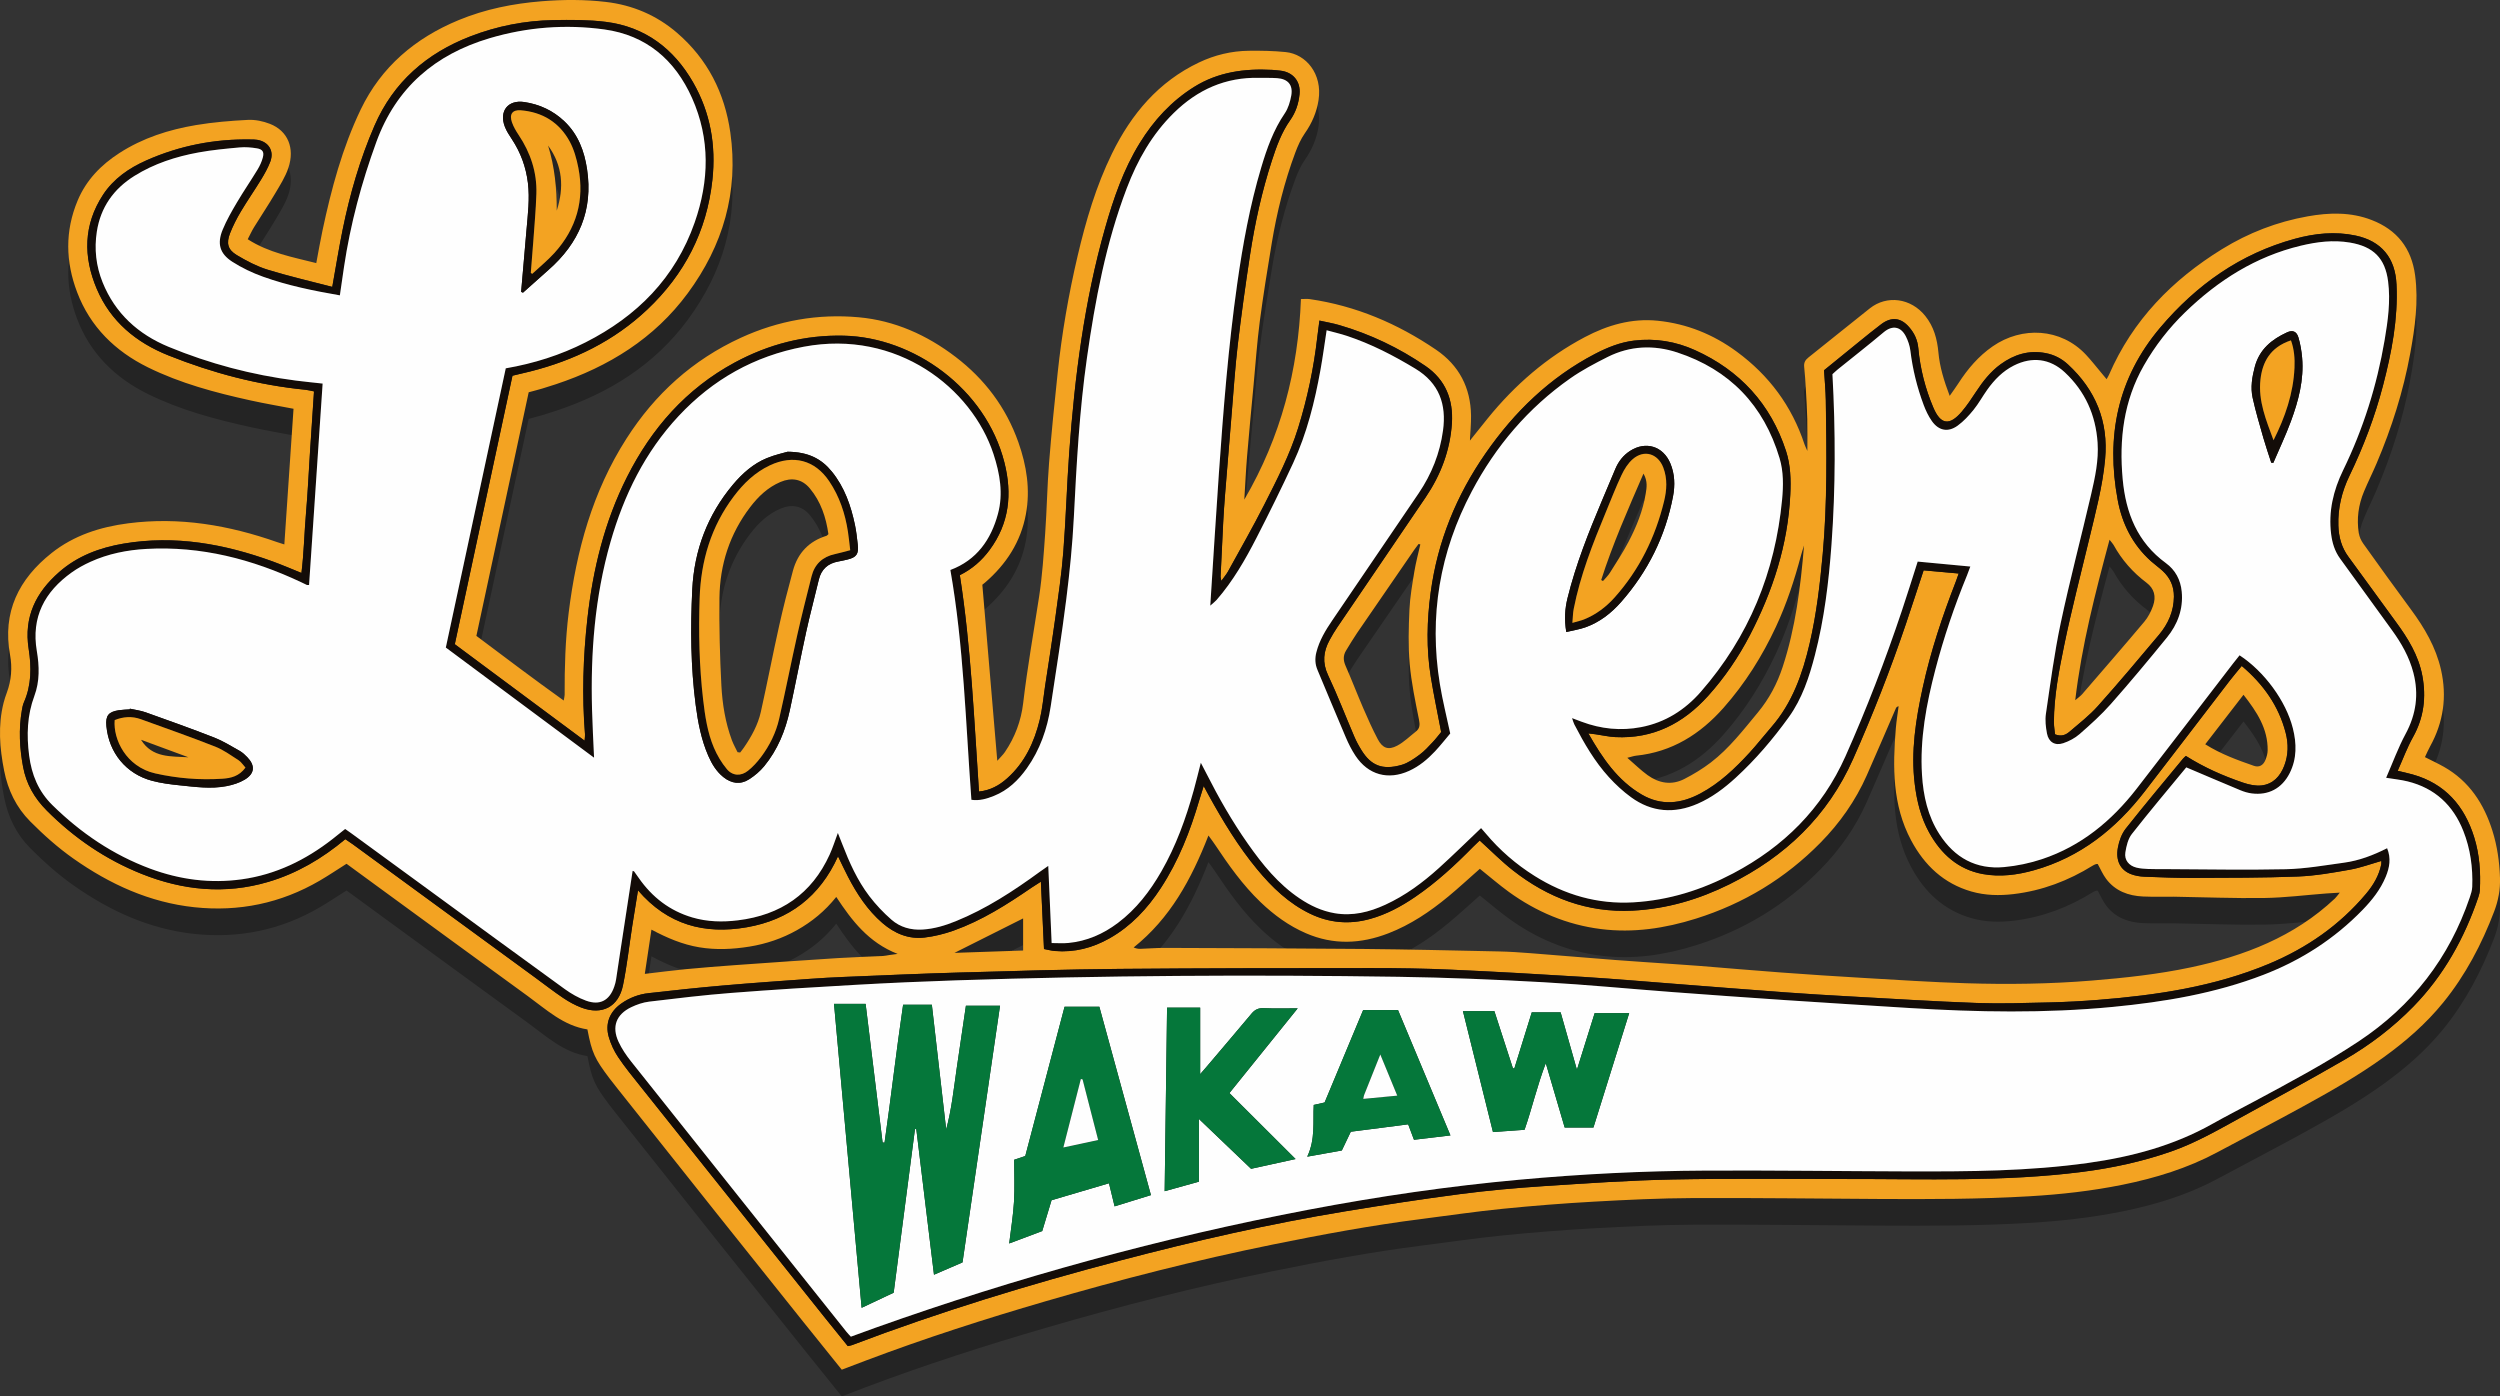 <?xml version="1.0" encoding="utf-8"?>
<!-- Generator: Adobe Illustrator 16.0.0, SVG Export Plug-In . SVG Version: 6.00 Build 0)  -->
<!DOCTYPE svg PUBLIC "-//W3C//DTD SVG 1.1//EN" "http://www.w3.org/Graphics/SVG/1.1/DTD/svg11.dtd">
<svg version="1.1" id="Layer_1_copy" xmlns="http://www.w3.org/2000/svg" xmlns:xlink="http://www.w3.org/1999/xlink" x="0px"
	 y="0px" width="187.447px" height="104.698px" viewBox="0 0 187.447 104.698" enable-background="new 0 0 187.447 104.698"
	 xml:space="preserve">
<rect x="0" y="0" width="187.447" height="104.698" fill="#333333" stroke="none"/>
<path opacity="0.3" fill-rule="evenodd" clip-rule="evenodd" d="M186.877,64.29c-0.635-2.023-1.737-3.72-3.635-4.796
	c-0.446-0.253-0.914-0.468-1.426-0.729c0.135-0.282,0.245-0.548,0.384-0.798c1.005-1.816,1.281-3.732,0.819-5.76
	c-0.385-1.688-1.234-3.136-2.25-4.51c-1.209-1.635-2.396-3.285-3.576-4.94c-0.164-0.23-0.295-0.518-0.338-0.795
	c-0.167-1.069-0.026-2.115,0.392-3.112c0.296-0.708,0.641-1.395,0.941-2.101c1.135-2.664,2.005-5.411,2.527-8.262
	c0.354-1.935,0.627-3.874,0.363-5.854c-0.271-2.031-1.358-3.402-3.249-4.138c-1.567-0.609-3.187-0.566-4.807-0.277
	c-2.292,0.409-4.433,1.234-6.414,2.455c-3.746,2.309-6.706,5.332-8.479,9.421c-0.042,0.096-0.1,0.186-0.181,0.333
	c-0.152-0.184-0.263-0.318-0.375-0.451c-0.392-0.466-0.765-0.95-1.182-1.393c-1.879-1.999-4.796-2.135-6.985-0.618
	c-1.058,0.733-1.874,1.688-2.564,2.762c-0.188,0.293-0.397,0.574-0.66,0.952c-0.428-1.133-0.745-2.167-0.844-3.246
	c-0.093-1.014-0.339-1.941-0.991-2.753c-1.067-1.327-2.862-1.588-4.158-0.559c-1.539,1.221-3.065,2.459-4.603,3.683
	c-0.232,0.185-0.346,0.389-0.314,0.694c0.058,0.562,0.095,1.125,0.127,1.688c0.043,0.744,0.088,1.488,0.106,2.233
	c0.018,0.747,0.004,1.494,0.004,2.386c-0.111-0.258-0.174-0.375-0.215-0.5c-0.945-2.861-2.655-5.164-5.078-6.942
	c-1.766-1.296-3.734-2.093-5.918-2.318c-1.957-0.201-3.769,0.327-5.475,1.229c-2.856,1.51-5.249,3.588-7.279,6.092
	c-0.441,0.544-0.877,1.094-1.333,1.663c0.031-0.662,0.092-1.27,0.083-1.877c-0.031-2.087-0.892-3.756-2.625-4.935
	c-2.878-1.956-6.009-3.292-9.472-3.794c-0.192-0.028-0.394-0.004-0.657-0.004c-0.203,5.324-1.494,10.323-4.246,15.038
	c0.072-1.161,0.119-2.199,0.206-3.234c0.15-1.799,0.324-3.596,0.492-5.393c0.147-1.573,0.256-3.151,0.46-4.717
	c0.257-1.966,0.577-3.924,0.899-5.881c0.384-2.318,0.945-4.593,1.768-6.797c0.188-0.504,0.412-1.014,0.719-1.451
	c0.531-0.758,0.884-1.577,1.022-2.48c0.305-1.973-0.94-3.449-2.459-3.603c-0.918-0.093-1.848-0.109-2.771-0.098
	c-1.302,0.015-2.554,0.317-3.729,0.875c-3.039,1.442-5.072,3.86-6.523,6.821c-1.199,2.445-1.961,5.042-2.581,7.682
	c-0.681,2.9-1.188,5.833-1.5,8.795c-0.236,2.243-0.465,4.488-0.643,6.737c-0.139,1.756-0.167,3.521-0.291,5.278
	c-0.111,1.575-0.214,3.157-0.451,4.716c-0.407,2.674-0.886,5.337-1.201,8.026c-0.152,1.305-0.614,2.545-1.365,3.648
	c-0.153,0.225-0.358,0.413-0.574,0.658c-0.378-4.466-0.748-8.824-1.12-13.2c0.063-0.05,0.135-0.103,0.202-0.162
	c1.589-1.372,2.682-3.047,3.065-5.132c0.339-1.846,0.054-3.638-0.565-5.391c-0.923-2.614-2.526-4.736-4.717-6.405
	c-2.142-1.632-4.545-2.717-7.243-2.963c-3.071-0.281-6.034,0.244-8.845,1.533c-3.615,1.657-6.439,4.218-8.576,7.556
	c-2.551,3.984-3.761,8.413-4.336,13.055c-0.253,2.046-0.312,4.1-0.304,6.159c0,0.103-0.032,0.206-0.069,0.432
	c-2.252-1.612-4.386-3.223-6.548-4.847c1.31-6.1,2.614-12.176,3.922-18.266c0.36-0.098,0.686-0.181,1.008-0.276
	c0.346-0.102,0.69-0.212,1.033-0.327c3.954-1.316,7.38-3.428,9.882-6.818c2.644-3.582,3.832-7.594,3.195-12.056
	c-0.424-2.969-1.705-5.503-4-7.478c-1.534-1.319-3.332-2.077-5.328-2.312c-1.594-0.188-3.195-0.181-4.804-0.052
	c-2.155,0.173-4.247,0.59-6.241,1.416C31.138,4.853,28.589,7,27.048,10.21c-1.384,2.886-2.204,5.958-2.867,9.076
	c-0.168,0.788-0.303,1.583-0.466,2.442c-1.789-0.454-3.557-0.769-5.14-1.789c0.178-0.341,0.307-0.629,0.471-0.895
	c0.521-0.846,1.075-1.673,1.581-2.528c0.366-0.619,0.765-1.242,0.993-1.917c0.506-1.496-0.042-2.788-1.379-3.311
	c-0.513-0.2-1.102-0.325-1.646-0.298c-1.303,0.065-2.612,0.173-3.898,0.389c-2.037,0.341-3.993,0.965-5.748,2.1
	c-1.377,0.889-2.483,2.022-3.127,3.56c-0.956,2.284-0.907,4.581-0.041,6.866c0.987,2.605,2.858,4.429,5.309,5.638
	c2.44,1.204,5.063,1.902,7.711,2.484c1.05,0.231,2.111,0.412,3.208,0.623c-0.23,3.401-0.458,6.767-0.689,10.172
	c-0.232-0.074-0.383-0.119-0.531-0.17c-3.625-1.275-7.332-1.912-11.18-1.413c-2.092,0.271-4.064,0.901-5.737,2.226
	c-2.463,1.953-3.706,4.425-3.116,7.649c0.172,0.94,0.099,1.893-0.238,2.807c-0.093,0.254-0.181,0.511-0.247,0.772
	c-0.43,1.704-0.294,3.408,0.042,5.104c0.287,1.446,0.896,2.728,1.955,3.794c1.007,1.015,2.067,1.961,3.234,2.784
	c2.737,1.928,5.72,3.291,9.074,3.649c3.327,0.354,6.479-0.291,9.386-1.987c0.679-0.396,1.333-0.837,2.021-1.271
	c0.762,0.558,1.507,1.104,2.254,1.649c3.777,2.758,7.549,5.521,11.333,8.269c1.398,1.016,2.689,2.231,4.474,2.5
	c0.336,1.75,0.542,2.201,1.673,3.693c0.191,0.252,0.388,0.499,0.585,0.747c2.53,3.185,5.058,6.371,7.591,9.553
	c2.098,2.634,4.202,5.264,6.305,7.894c0.959,1.198,1.924,2.393,2.917,3.628c0.652-0.25,1.239-0.479,1.829-0.701
	c4.414-1.665,8.903-3.108,13.43-4.428c5.629-1.642,11.307-3.094,17.056-4.26c3.69-0.749,7.391-1.438,11.129-1.913
	c2.035-0.259,4.066-0.561,6.108-0.766c2.268-0.228,4.542-0.408,6.818-0.535c2.481-0.139,4.968-0.258,7.453-0.27
	c4.66-0.021,9.32,0.044,13.98,0.069c3.755,0.021,7.507,0.018,11.258-0.204c2.348-0.139,4.676-0.398,6.979-0.866
	c2.464-0.501,4.854-1.231,7.083-2.426c2.131-1.142,4.275-2.256,6.395-3.419c2.079-1.141,4.144-2.31,6.072-3.699
	c1.659-1.194,3.19-2.526,4.482-4.115c1.67-2.054,2.881-4.367,3.821-6.832c0.31-0.814,0.463-1.639,0.435-2.514
	C187.406,66.616,187.237,65.433,186.877,64.29z M123.392,39.015c-0.209,1.282-0.693,2.476-1.292,3.616
	c-0.419,0.797-0.915,1.555-1.395,2.318c-0.141,0.225-0.343,0.411-0.517,0.615c-0.044-0.025-0.088-0.05-0.133-0.076
	c0.86-2.696,2.002-5.279,3.17-7.979C123.552,38.088,123.466,38.56,123.392,39.015z M104.101,71.978
	c1.665-0.644,3.121-1.626,4.484-2.754c0.799-0.66,1.56-1.367,2.371-2.082c0.759,0.607,1.442,1.199,2.173,1.727
	c2.065,1.496,4.36,2.465,6.895,2.786c2.433,0.309,4.809-0.05,7.139-0.782c3.584-1.126,6.702-3.018,9.333-5.692
	c1.451-1.475,2.633-3.154,3.474-5.055c0.74-1.67,1.455-3.353,2.183-5.028c0.025-0.06,0.068-0.11,0.202-0.152
	c-0.071,0.556-0.164,1.109-0.21,1.666c-0.233,2.883-0.266,5.748,1.15,8.398c0.997,1.864,2.44,3.235,4.524,3.833
	c1.037,0.297,2.096,0.317,3.156,0.191c2.142-0.254,4.11-1.002,5.938-2.136c0.076-0.047,0.16-0.083,0.244-0.113
	c0.039-0.015,0.088-0.003,0.13-0.003c0.207,0.373,0.374,0.771,0.624,1.106c0.687,0.918,1.671,1.277,2.775,1.327
	c0.768,0.035,1.538,0.004,2.308,0.015c2.261,0.035,4.521,0.131,6.781,0.097c1.553-0.022,3.104-0.222,4.654-0.34
	c0.289-0.022,0.579-0.035,1.004-0.061c-0.183,0.221-0.265,0.345-0.37,0.443c-3.048,2.869-6.783,4.306-10.795,5.158
	c-2.453,0.521-4.937,0.788-7.436,0.992c-3.139,0.256-6.278,0.298-9.42,0.2c-2.596-0.081-5.188-0.253-7.781-0.404
	c-2.028-0.117-4.056-0.253-6.082-0.402c-2.048-0.15-4.093-0.331-6.14-0.495c-0.652-0.052-1.306-0.094-1.959-0.139
	c-1.464-0.102-2.929-0.194-4.392-0.307c-2.092-0.161-4.183-0.342-6.274-0.504c-0.788-0.061-1.578-0.116-2.368-0.133
	c-3.392-0.072-6.783-0.153-10.176-0.187c-4.977-0.048-9.953-0.061-14.93-0.079c-0.609-0.002-1.218,0.052-1.827,0.071
	c-0.146,0.005-0.293-0.024-0.485-0.103c2.733-2.182,4.33-5.104,5.609-8.395c0.204,0.283,0.344,0.466,0.472,0.657
	c1.027,1.545,2.099,3.06,3.444,4.348c0.998,0.955,2.104,1.765,3.391,2.322C99.985,72.869,102.036,72.775,104.101,71.978z
	 M169.862,58.976c-0.159,0.401-0.468,0.585-0.864,0.446c-1.227-0.43-2.455-0.864-3.651-1.617c0.969-1.253,1.888-2.441,2.87-3.712
	c0.999,1.281,1.832,2.535,1.811,4.166C170.024,58.499,169.952,58.75,169.862,58.976z M106.047,44.848
	c-0.156,0.954-0.327,1.914-0.37,2.876c-0.061,1.348-0.1,2.708,0.019,4.049c0.125,1.407,0.419,2.802,0.698,4.19
	c0.078,0.385,0.066,0.654-0.238,0.892c-0.46,0.358-0.885,0.785-1.393,1.054c-0.67,0.354-1.101,0.195-1.459-0.48
	c-0.399-0.755-0.748-1.539-1.087-2.323c-0.456-1.055-0.866-2.129-1.328-3.182c-0.179-0.408-0.191-0.775,0.039-1.15
	c0.271-0.441,0.533-0.889,0.825-1.316c1.426-2.085,2.86-4.164,4.293-6.245c0.101-0.145,0.21-0.284,0.315-0.425
	c0.044,0.01,0.088,0.021,0.133,0.031C106.342,43.495,106.16,44.166,106.047,44.848z M76.712,70.862c0,0.807,0,1.567,0,2.407
	c-1.701,0.058-3.429,0.117-5.147,0.176C73.249,72.601,74.927,71.758,76.712,70.862z M61.973,42.173
	c-1.319,0.407-2.157,1.293-2.516,2.608c-0.373,1.367-0.726,2.741-1.034,4.124c-0.48,2.153-0.896,4.32-1.376,6.472
	c-0.219,0.978-0.704,1.851-1.269,2.675c-0.087,0.129-0.188,0.249-0.282,0.372c-0.066-0.008-0.131-0.017-0.197-0.025
	c-0.142-0.3-0.308-0.59-0.423-0.899c-0.491-1.322-0.714-2.71-0.787-4.101c-0.115-2.188-0.167-4.38-0.144-6.57
	c0.027-2.5,0.771-4.797,2.3-6.802c0.607-0.796,1.324-1.483,2.268-1.887c0.846-0.362,1.617-0.226,2.204,0.476
	c0.833,0.996,1.219,2.185,1.397,3.434C62.04,42.116,62.012,42.161,61.973,42.173z M56.199,72.976
	c1.256-0.204,2.451-0.609,3.563-1.236c1.111-0.626,2.088-1.42,2.94-2.486c1.162,1.764,2.409,3.411,4.6,4.271
	c-0.32,0.044-0.477,0.063-0.633,0.087c-0.156,0.022-0.311,0.062-0.468,0.069c-1.128,0.056-2.258,0.087-3.385,0.158
	c-2.545,0.163-5.09,0.341-7.634,0.522c-1.261,0.09-2.521,0.19-3.779,0.31c-0.984,0.094-1.965,0.225-3.056,0.352
	c0.169-1.128,0.325-2.165,0.498-3.318c1.181,0.63,2.333,1.115,3.578,1.324C53.684,73.238,54.946,73.179,56.199,72.976z
	 M41.094,12.915c1.104,1.51,1.206,3.153,0.65,4.881C41.747,16.141,41.592,14.507,41.094,12.915z M14.128,58.78
	c-1.298-0.082-2.704,0.062-3.555-1.312C11.758,57.906,12.943,58.344,14.128,58.78z M158.171,42.468
	c0.167,0.215,0.247,0.295,0.3,0.39c0.62,1.122,1.444,2.061,2.471,2.833c0.572,0.431,0.748,1.023,0.483,1.756
	c-0.15,0.416-0.366,0.835-0.649,1.172c-1.538,1.828-3.105,3.632-4.667,5.441c-0.111,0.129-0.26,0.227-0.511,0.441
	C156.09,50.357,157.096,46.479,158.171,42.468z M135.265,42.899c-0.265,3.168-0.645,6.18-1.598,9.093
	c-0.413,1.263-1.015,2.403-1.864,3.428c-1.098,1.323-2.146,2.692-3.52,3.746c-0.621,0.476-1.303,0.89-2.001,1.246
	c-0.953,0.486-1.9,0.318-2.747-0.292c-0.506-0.365-0.954-0.81-1.521-1.299c0.318-0.079,0.486-0.143,0.658-0.16
	c2.69-0.275,4.811-1.614,6.557-3.588c1.61-1.821,2.897-3.866,3.926-6.07c0.804-1.724,1.394-3.522,1.881-5.357
	C135.091,43.436,135.163,43.23,135.265,42.899z"/>
<g>
	<g>
		<path fill-rule="evenodd" clip-rule="evenodd" fill="#F3A322" d="M63.114,102.698c-0.993-1.235-1.958-2.43-2.917-3.628
			c-2.104-2.63-4.207-5.26-6.305-7.894c-2.534-3.182-5.062-6.368-7.591-9.553c-0.197-0.248-0.394-0.495-0.585-0.747
			c-1.131-1.492-1.337-1.943-1.673-3.693c-1.784-0.269-3.075-1.484-4.474-2.5c-3.784-2.748-7.556-5.511-11.333-8.269
			c-0.747-0.545-1.492-1.092-2.254-1.649c-0.688,0.435-1.342,0.875-2.021,1.271c-2.908,1.696-6.06,2.342-9.386,1.987
			c-3.354-0.358-6.337-1.722-9.074-3.649c-1.167-0.823-2.227-1.77-3.234-2.784c-1.059-1.066-1.668-2.348-1.955-3.794
			c-0.336-1.695-0.472-3.399-0.042-5.104c0.066-0.262,0.153-0.519,0.247-0.772c0.336-0.914,0.41-1.866,0.238-2.807
			c-0.59-3.224,0.652-5.696,3.116-7.649c1.672-1.325,3.645-1.955,5.737-2.226c3.848-0.499,7.555,0.138,11.18,1.413
			c0.148,0.052,0.299,0.096,0.531,0.17c0.23-3.405,0.458-6.771,0.689-10.172c-1.097-0.211-2.158-0.392-3.208-0.623
			c-2.649-0.582-5.271-1.28-7.711-2.484c-2.451-1.209-4.322-3.033-5.309-5.638c-0.866-2.285-0.915-4.583,0.041-6.866
			c0.644-1.538,1.75-2.671,3.127-3.56c1.755-1.134,3.71-1.758,5.748-2.1c1.286-0.215,2.595-0.323,3.898-0.389
			c0.545-0.027,1.134,0.098,1.646,0.298c1.337,0.523,1.886,1.814,1.379,3.311c-0.228,0.674-0.627,1.297-0.993,1.917
			c-0.506,0.855-1.059,1.683-1.581,2.528c-0.164,0.266-0.292,0.554-0.471,0.895c1.583,1.02,3.351,1.334,5.14,1.789
			c0.163-0.858,0.298-1.654,0.466-2.442c0.664-3.117,1.483-6.19,2.867-9.076C28.589,5,31.138,2.853,34.386,1.509
			c1.994-0.825,4.086-1.243,6.241-1.416c1.608-0.129,3.21-0.136,4.804,0.052c1.996,0.234,3.793,0.993,5.328,2.312
			c2.296,1.974,3.577,4.509,4,7.478c0.637,4.462-0.552,8.475-3.195,12.056c-2.502,3.391-5.928,5.502-9.882,6.818
			c-0.343,0.114-0.687,0.225-1.033,0.327c-0.322,0.096-0.648,0.178-1.008,0.276c-1.308,6.09-2.613,12.166-3.922,18.266
			c2.163,1.625,4.296,3.235,6.548,4.847c0.037-0.226,0.069-0.329,0.069-0.432c-0.007-2.059,0.051-4.112,0.304-6.159
			c0.575-4.643,1.786-9.071,4.336-13.055c2.136-3.338,4.961-5.898,8.576-7.556c2.811-1.289,5.774-1.813,8.845-1.533
			c2.698,0.247,5.101,1.331,7.243,2.963c2.19,1.669,3.793,3.791,4.717,6.405c0.619,1.753,0.905,3.544,0.565,5.391
			c-0.383,2.085-1.477,3.76-3.065,5.132c-0.067,0.059-0.139,0.112-0.202,0.162c0.372,4.376,0.741,8.734,1.12,13.2
			c0.216-0.245,0.421-0.434,0.574-0.658c0.751-1.104,1.212-2.344,1.365-3.648c0.315-2.69,0.793-5.352,1.201-8.026
			c0.237-1.559,0.34-3.141,0.451-4.716c0.125-1.758,0.152-3.522,0.291-5.278c0.177-2.249,0.406-4.494,0.643-6.737
			c0.313-2.963,0.819-5.895,1.5-8.795c0.62-2.64,1.382-5.236,2.581-7.682c1.452-2.961,3.485-5.379,6.523-6.821
			c1.176-0.558,2.428-0.86,3.729-0.875c0.923-0.011,1.853,0.005,2.771,0.098c1.519,0.154,2.764,1.63,2.459,3.603
			c-0.139,0.903-0.491,1.722-1.022,2.48c-0.307,0.438-0.53,0.947-0.719,1.451c-0.822,2.204-1.384,4.479-1.768,6.797
			c-0.322,1.957-0.643,3.916-0.899,5.881c-0.204,1.566-0.313,3.144-0.46,4.717c-0.168,1.797-0.342,3.594-0.492,5.393
			c-0.087,1.035-0.134,2.073-0.206,3.234c2.752-4.714,4.043-9.714,4.246-15.038c0.264,0,0.465-0.024,0.657,0.004
			c3.463,0.502,6.594,1.838,9.472,3.794c1.733,1.179,2.594,2.847,2.625,4.935c0.009,0.607-0.052,1.216-0.083,1.877
			c0.456-0.569,0.892-1.118,1.333-1.663c2.03-2.504,4.423-4.583,7.279-6.092c1.706-0.902,3.518-1.43,5.475-1.229
			c2.184,0.225,4.152,1.021,5.918,2.318c2.423,1.778,4.133,4.081,5.078,6.942c0.041,0.125,0.104,0.242,0.215,0.5
			c0-0.892,0.014-1.64-0.004-2.386c-0.019-0.745-0.063-1.489-0.106-2.233c-0.032-0.563-0.069-1.127-0.127-1.688
			c-0.031-0.306,0.082-0.509,0.314-0.694c1.537-1.224,3.063-2.462,4.603-3.683c1.296-1.029,3.091-0.768,4.158,0.559
			c0.652,0.812,0.898,1.739,0.991,2.753c0.099,1.079,0.416,2.113,0.844,3.246c0.263-0.378,0.472-0.659,0.66-0.952
			c0.69-1.074,1.507-2.029,2.564-2.762c2.189-1.517,5.106-1.38,6.985,0.618c0.417,0.443,0.79,0.927,1.182,1.393
			c0.112,0.133,0.223,0.267,0.375,0.451c0.081-0.147,0.139-0.237,0.181-0.333c1.773-4.089,4.733-7.113,8.479-9.421
			c1.981-1.221,4.122-2.046,6.414-2.455c1.62-0.289,3.239-0.333,4.807,0.277c1.891,0.735,2.978,2.107,3.249,4.138
			c0.264,1.979-0.01,3.918-0.363,5.854c-0.522,2.852-1.393,5.598-2.527,8.262c-0.301,0.706-0.646,1.394-0.941,2.101
			c-0.418,0.998-0.559,2.043-0.392,3.112c0.043,0.277,0.174,0.564,0.338,0.795c1.181,1.655,2.367,3.305,3.576,4.94
			c1.016,1.375,1.865,2.822,2.25,4.51c0.462,2.027,0.186,3.943-0.819,5.76c-0.139,0.25-0.249,0.516-0.384,0.798
			c0.512,0.261,0.979,0.476,1.426,0.729c1.897,1.076,3,2.772,3.635,4.796c0.359,1.143,0.528,2.326,0.566,3.53
			c0.028,0.875-0.125,1.699-0.435,2.514c-0.94,2.465-2.151,4.778-3.821,6.832c-1.292,1.589-2.823,2.921-4.482,4.115
			c-1.929,1.39-3.993,2.559-6.072,3.699c-2.119,1.163-4.264,2.277-6.395,3.419c-2.229,1.194-4.619,1.925-7.083,2.426
			c-2.304,0.468-4.632,0.728-6.979,0.866c-3.751,0.222-7.503,0.225-11.258,0.204c-4.66-0.025-9.32-0.09-13.98-0.069
			c-2.485,0.012-4.972,0.131-7.453,0.27c-2.276,0.127-4.551,0.308-6.818,0.535c-2.042,0.205-4.073,0.507-6.108,0.766
			c-3.738,0.476-7.438,1.164-11.129,1.913c-5.749,1.166-11.427,2.618-17.056,4.26c-4.527,1.319-9.016,2.763-13.43,4.428
			C64.354,102.22,63.766,102.448,63.114,102.698z M136.765,27.76c0.045,0.764,0.117,1.508,0.128,2.252
			c0.057,3.846,0.117,7.691-0.231,11.53c-0.204,2.252-0.466,4.492-0.979,6.696c-0.532,2.286-1.297,4.469-2.874,6.279
			c-0.55,0.631-1.063,1.295-1.628,1.911c-1.091,1.186-2.252,2.293-3.69,3.062c-1.449,0.774-2.926,0.939-4.392,0.087
			c-1.819-1.059-2.951-2.732-4.011-4.591c0.249,0.03,0.401,0.046,0.552,0.068c0.491,0.07,0.979,0.185,1.473,0.209
			c2.825,0.142,5.09-1.022,6.941-3.073c1.247-1.382,2.29-2.916,3.148-4.568c1.714-3.303,2.847-6.774,3.028-10.523
			c0.055-1.117,0.026-2.225-0.319-3.285c-1.15-3.526-3.457-6.044-6.825-7.564c-1.44-0.65-2.975-0.908-4.563-0.716
			c-1.049,0.126-2.011,0.517-2.935,0.998c-3.387,1.763-6.043,4.346-8.202,7.456c-2.185,3.146-3.602,6.603-4.117,10.42
			c-0.287,2.122-0.336,4.237,0.008,6.349c0.22,1.354,0.506,2.698,0.777,4.13c-0.172,0.207-0.388,0.497-0.636,0.758
			c-0.311,0.328-0.617,0.673-0.979,0.937c-0.415,0.302-0.86,0.623-1.343,0.763c-1.491,0.434-2.318,0-2.984-1.046
			c-0.218-0.342-0.413-0.702-0.573-1.074c-0.659-1.535-1.255-3.099-1.967-4.608c-0.445-0.945-0.349-1.785,0.124-2.644
			c0.174-0.316,0.356-0.63,0.559-0.929c2.209-3.254,4.43-6.501,6.634-9.758c1.135-1.678,1.839-3.53,1.97-5.555
			c0.112-1.757-0.47-3.255-1.973-4.287c-1.989-1.365-4.145-2.391-6.46-3.069c-0.484-0.142-0.986-0.226-1.502-0.342
			c-0.062,0.479-0.115,0.857-0.158,1.237c-0.263,2.316-0.742,4.587-1.435,6.813c-0.627,2.016-1.591,3.885-2.541,5.756
			c-0.858,1.69-1.802,3.339-2.716,5.001c-0.124,0.226-0.297,0.424-0.502,0.711c-0.035-0.19-0.061-0.255-0.058-0.318
			c0.063-1.355,0.125-2.711,0.196-4.066c0.036-0.677,0.081-1.354,0.135-2.03c0.164-2.05,0.331-4.1,0.503-6.149
			c0.144-1.711,0.254-3.427,0.454-5.132c0.265-2.242,0.577-4.479,0.916-6.711c0.367-2.412,0.893-4.792,1.646-7.115
			c0.342-1.053,0.718-2.098,1.363-3.013c0.416-0.589,0.635-1.243,0.707-1.951c0.098-0.961-0.481-1.667-1.444-1.772
			c-0.202-0.022-0.404-0.046-0.607-0.057c-2.07-0.11-4.057,0.153-5.86,1.281c-1.706,1.067-3.023,2.511-4.068,4.205
			c-1.22,1.977-1.969,4.157-2.599,6.377c-1.561,5.501-2.279,11.141-2.691,16.826c-0.18,2.48-0.248,4.969-0.442,7.448
			c-0.13,1.664-0.377,3.32-0.604,4.975c-0.233,1.699-0.505,3.393-0.763,5.088c-0.128,0.848-0.203,1.709-0.404,2.539
			c-0.406,1.673-1.118,3.2-2.434,4.375c-0.597,0.533-1.274,0.911-2.118,0.995c-0.368-5.438-0.597-10.854-1.436-16.225
			c0.922-0.456,1.642-1.091,2.23-1.886c1.483-2.004,1.709-4.208,1.109-6.57c-1.414-5.563-6.822-9.378-12.038-9.499
			c-2.908-0.067-5.642,0.639-8.196,2.021c-3.627,1.962-6.211,4.918-8.051,8.559c-1.691,3.347-2.566,6.934-2.979,10.637
			c-0.322,2.881-0.411,5.774-0.18,8.67c0.01,0.12-0.014,0.242-0.03,0.479c-3.308-2.458-6.529-4.852-9.732-7.232
			c1.454-6.768,2.892-13.466,4.324-20.133c0.501-0.12,0.919-0.214,1.333-0.319c3.301-0.833,6.286-2.292,8.771-4.639
			c2.792-2.638,4.466-5.864,4.885-9.717c0.282-2.598-0.148-5.056-1.446-7.319c-1.453-2.532-3.602-4.167-6.546-4.537
			c-1.294-0.163-2.617-0.155-3.925-0.132c-2.138,0.037-4.218,0.446-6.218,1.216c-3.292,1.269-5.775,3.427-7.195,6.693
			c-1.092,2.512-1.849,5.136-2.395,7.817c-0.283,1.389-0.507,2.789-0.775,4.278c-1.623-0.424-3.251-0.798-4.844-1.289
			c-0.809-0.25-1.584-0.657-2.315-1.094c-0.676-0.404-0.799-0.888-0.508-1.635c0.22-0.564,0.501-1.112,0.811-1.633
			c0.485-0.815,1.03-1.595,1.524-2.406c0.257-0.422,0.503-0.862,0.68-1.322c0.311-0.812-0.116-1.504-0.97-1.647
			c-0.155-0.026-0.315-0.024-0.474-0.027c-2.729-0.05-5.35,0.462-7.842,1.567c-1.298,0.575-2.458,1.368-3.251,2.582
			c-1.473,2.256-1.491,4.643-0.469,7.053c1.039,2.449,2.957,4.023,5.374,4.988c3.305,1.321,6.724,2.224,10.276,2.576
			c0.195,0.019,0.387,0.074,0.638,0.123c-0.102,1.547-0.204,3.054-0.301,4.562c-0.098,1.512-0.165,3.026-0.296,4.535
			c-0.13,1.489-0.154,2.99-0.344,4.516c-0.785-0.316-1.467-0.613-2.164-0.867c-3.619-1.314-7.319-1.986-11.171-1.334
			c-1.787,0.302-3.453,0.923-4.835,2.136c-1.735,1.523-2.66,3.359-2.282,5.762c0.211,1.34,0.217,2.709-0.357,4.005
			c-0.081,0.183-0.118,0.389-0.152,0.588c-0.248,1.42-0.175,2.83,0.089,4.244c0.241,1.292,0.852,2.352,1.775,3.278
			c2.055,2.063,4.408,3.667,7.111,4.75c3.093,1.237,6.251,1.558,9.483,0.605c2.157-0.635,4.055-1.753,5.792-3.207
			c0.188,0.128,0.376,0.248,0.556,0.38c4.564,3.335,9.128,6.671,13.692,10.007c0.694,0.507,1.371,1.037,2.084,1.516
			c0.428,0.287,0.89,0.545,1.371,0.727c1.544,0.587,2.785-0.05,3.117-1.675c0.303-1.479,0.467-2.987,0.699-4.481
			c0.129-0.84,0.271-1.677,0.426-2.639c2.227,2.602,4.999,3.319,8.153,2.771c3.178-0.553,5.478-2.3,6.844-5.32
			c0.274,0.562,0.501,1.053,0.75,1.532c0.671,1.292,1.46,2.498,2.574,3.464c0.912,0.79,1.963,1.235,3.173,1.092
			c0.733-0.087,1.469-0.27,2.166-0.517c2.125-0.757,4.012-1.961,5.861-3.229c0.197-0.135,0.401-0.259,0.687-0.442
			c0.08,1.736,0.156,3.373,0.233,5.05c0.294,0.055,0.554,0.127,0.818,0.149c1.465,0.122,2.825-0.233,4.096-0.951
			c1.614-0.912,2.839-2.228,3.841-3.762c1.334-2.042,2.213-4.285,2.893-6.615c0.094-0.321,0.199-0.639,0.326-1.041
			c0.16,0.297,0.266,0.496,0.374,0.692c1.071,1.943,2.218,3.837,3.635,5.552c1.119,1.354,2.368,2.557,3.973,3.33
			c1.443,0.696,2.937,0.82,4.485,0.394c1.237-0.341,2.344-0.941,3.393-1.657c1.597-1.088,3.008-2.394,4.356-3.769
			c0.167-0.17,0.342-0.33,0.476-0.459c0.867,0.785,1.632,1.563,2.482,2.231c2.628,2.068,5.603,3.197,8.981,3.028
			c2.559-0.128,4.977-0.84,7.269-1.978c4.172-2.07,7.36-5.098,9.274-9.408c1.468-3.304,2.786-6.662,3.944-10.084
			c0.447-1.322,0.876-2.65,1.337-4.044c0.865,0.078,1.721,0.155,2.631,0.237c-0.097,0.273-0.151,0.441-0.216,0.606
			c-1.006,2.591-1.888,5.221-2.479,7.94c-0.521,2.392-0.906,4.798-0.599,7.26c0.157,1.265,0.454,2.487,1.076,3.61
			c0.897,1.622,2.182,2.784,4.045,3.121c1.283,0.231,2.565,0.064,3.823-0.29c3.476-0.979,6.133-3.106,8.301-5.914
			c2.129-2.756,4.239-5.526,6.361-8.287c0.283-0.369,0.588-0.722,0.909-1.115c1.63,1.381,2.772,3,3.294,5.014
			c0.213,0.822,0.206,1.656-0.105,2.468c-0.306,0.796-0.838,1.376-1.699,1.475c-0.449,0.052-0.946-0.057-1.384-0.206
			c-1.498-0.511-2.944-1.146-4.294-2.003c-0.081,0.076-0.153,0.13-0.209,0.197c-1.439,1.746-2.896,3.477-4.298,5.252
			c-0.306,0.388-0.497,0.919-0.588,1.413c-0.185,0.995,0.188,1.697,0.984,2c0.31,0.118,0.656,0.179,0.988,0.191
			c1.221,0.049,2.442,0.096,3.663,0.091c2.623-0.011,5.249-0.004,7.869-0.105c1.302-0.051,2.603-0.284,3.89-0.512
			c0.789-0.14,1.553-0.426,2.354-0.654c0,0.084,0.015,0.171-0.002,0.251c-0.169,0.844-0.595,1.561-1.137,2.206
			c-1.989,2.369-4.461,4.075-7.302,5.263c-4.095,1.71-8.418,2.349-12.8,2.697c-1.194,0.095-2.393,0.16-3.591,0.188
			c-1.831,0.043-3.666,0.109-5.495,0.044c-3.186-0.115-6.368-0.319-9.552-0.495c-1.604-0.089-3.206-0.184-4.807-0.302
			c-2.728-0.199-5.454-0.42-8.181-0.631c-2.299-0.177-4.596-0.379-6.896-0.523c-3.317-0.207-6.636-0.396-9.956-0.546
			c-1.988-0.089-3.981-0.122-5.972-0.121c-6.313,0.003-12.628,0.005-18.941,0.063c-4.027,0.038-8.053,0.16-12.079,0.275
			c-2.849,0.082-5.696,0.211-8.544,0.326c-0.859,0.035-1.717,0.085-2.574,0.146c-2.164,0.158-4.329,0.307-6.491,0.496
			c-1.868,0.163-3.733,0.362-5.596,0.575c-0.747,0.086-1.448,0.351-2.068,0.794c-0.847,0.605-1.206,1.482-0.92,2.487
			c0.151,0.532,0.399,1.061,0.707,1.521c0.502,0.75,1.079,1.451,1.642,2.158c4.595,5.768,9.193,11.531,13.792,17.295
			c0.59,0.739,1.188,1.473,1.782,2.209c0.128-0.028,0.218-0.038,0.299-0.069c6.588-2.504,13.318-4.557,20.131-6.349
			c5.567-1.464,11.176-2.749,16.858-3.685c2.873-0.474,5.752-0.919,8.639-1.296c2.083-0.272,4.18-0.458,6.275-0.597
			c3.204-0.211,6.41-0.432,9.618-0.497c4.345-0.087,8.691-0.03,13.037-0.035c5.901-0.008,11.812,0.219,17.69-0.533
			c2.268-0.29,4.492-0.771,6.654-1.523c1.824-0.634,3.491-1.591,5.173-2.517c2.631-1.449,5.274-2.878,7.874-4.385
			c1.883-1.091,3.612-2.41,5.139-3.973c2.284-2.342,3.826-5.13,4.871-8.21c0.057-0.168,0.104-0.348,0.112-0.524
			c0.069-1.34-0.022-2.666-0.424-3.956c-0.733-2.36-2.178-4.029-4.622-4.712c-0.346-0.097-0.697-0.172-1.115-0.273
			c0.388-0.865,0.706-1.737,1.153-2.537c0.814-1.456,0.996-2.983,0.696-4.588c-0.286-1.526-1.079-2.81-1.983-4.039
			c-1.193-1.621-2.358-3.261-3.555-4.879c-0.521-0.705-0.73-1.486-0.759-2.343c-0.044-1.318,0.266-2.563,0.831-3.734
			c1.052-2.183,1.908-4.434,2.52-6.779c0.646-2.478,1.129-4.978,1.009-7.56c-0.092-1.996-1.12-3.259-3.066-3.674
			c-1.536-0.327-3.06-0.167-4.56,0.244c-4.085,1.118-7.37,3.448-10.083,6.652c-3.211,3.792-4.09,8.163-3.192,12.953
			c0.332,1.77,1.12,3.335,2.487,4.562c0.286,0.256,0.603,0.479,0.885,0.739c0.559,0.517,0.846,1.153,0.839,1.927
			c-0.011,1.094-0.43,2.033-1.111,2.847c-1.511,1.803-3.025,3.604-4.593,5.357c-0.628,0.703-1.389,1.291-2.108,1.908
			c-0.274,0.235-0.604,0.41-1.103,0.208c-0.026-0.278-0.085-0.604-0.084-0.929c0.01-1.954,0.387-3.869,0.776-5.766
			c0.546-2.65,1.231-5.271,1.861-7.904c0.477-1.997,1.016-3.982,1.203-6.035c0.259-2.828-0.714-5.187-2.788-7.103
			c-0.472-0.436-1.025-0.722-1.67-0.846c-1.262-0.242-2.367,0.104-3.38,0.839c-0.763,0.554-1.326,1.285-1.84,2.065
			c-0.335,0.509-0.674,1.022-1.068,1.485c-0.918,1.077-1.585,0.988-2.135-0.307c-0.604-1.419-0.983-2.909-1.124-4.446
			c-0.057-0.62-0.297-1.133-0.688-1.584c-0.622-0.72-1.329-0.793-2.094-0.22c-0.561,0.42-1.102,0.867-1.647,1.307
			C138.529,26.325,137.654,27.038,136.765,27.76z M110.957,65.142c-0.812,0.715-1.572,1.422-2.371,2.082
			c-1.363,1.128-2.819,2.11-4.484,2.754c-2.065,0.798-4.116,0.892-6.187-0.006c-1.287-0.558-2.393-1.367-3.391-2.322
			c-1.346-1.288-2.417-2.803-3.444-4.348c-0.128-0.191-0.268-0.374-0.472-0.657c-1.279,3.29-2.875,6.213-5.609,8.395
			c0.191,0.078,0.338,0.107,0.485,0.103c0.609-0.02,1.218-0.073,1.827-0.071c4.977,0.019,9.954,0.031,14.93,0.079
			c3.393,0.033,6.784,0.114,10.176,0.187c0.79,0.017,1.58,0.072,2.368,0.133c2.092,0.162,4.183,0.343,6.274,0.504
			c1.463,0.112,2.928,0.205,4.392,0.307c0.653,0.045,1.307,0.087,1.959,0.139c2.047,0.164,4.092,0.345,6.14,0.495
			c2.026,0.149,4.054,0.285,6.082,0.402c2.593,0.151,5.186,0.323,7.781,0.404c3.142,0.098,6.281,0.056,9.42-0.2
			c2.499-0.204,4.982-0.471,7.436-0.992c4.012-0.853,7.747-2.289,10.795-5.158c0.105-0.099,0.188-0.223,0.37-0.443
			c-0.425,0.025-0.715,0.038-1.004,0.061c-1.551,0.118-3.102,0.317-4.654,0.34c-2.26,0.034-4.521-0.062-6.781-0.097
			c-0.77-0.011-1.54,0.021-2.308-0.015c-1.104-0.05-2.089-0.409-2.775-1.327c-0.25-0.336-0.417-0.733-0.624-1.106
			c-0.042,0-0.091-0.012-0.13,0.003c-0.084,0.03-0.168,0.066-0.244,0.113c-1.827,1.134-3.796,1.882-5.938,2.136
			c-1.061,0.126-2.119,0.105-3.156-0.191c-2.084-0.598-3.527-1.969-4.524-3.833c-1.416-2.65-1.384-5.516-1.15-8.398
			c0.046-0.557,0.139-1.11,0.21-1.666c-0.134,0.042-0.177,0.093-0.202,0.152c-0.728,1.676-1.442,3.358-2.183,5.028
			c-0.841,1.9-2.022,3.58-3.474,5.055c-2.631,2.675-5.749,4.566-9.333,5.692c-2.33,0.732-4.706,1.091-7.139,0.782
			c-2.534-0.321-4.829-1.29-6.895-2.786C112.399,66.341,111.715,65.749,110.957,65.142z M106.495,40.819
			c-0.045-0.01-0.089-0.021-0.133-0.031c-0.105,0.142-0.215,0.28-0.315,0.425c-1.433,2.081-2.867,4.16-4.293,6.245
			c-0.292,0.427-0.554,0.875-0.825,1.316c-0.23,0.375-0.218,0.741-0.039,1.15c0.462,1.052,0.872,2.126,1.328,3.181
			c0.339,0.784,0.688,1.568,1.087,2.323c0.358,0.676,0.789,0.835,1.459,0.48c0.508-0.269,0.933-0.695,1.393-1.054
			c0.305-0.237,0.316-0.507,0.238-0.892c-0.279-1.389-0.573-2.783-0.698-4.19c-0.118-1.341-0.079-2.701-0.019-4.049
			c0.043-0.963,0.214-1.922,0.37-2.876C106.16,42.166,106.342,41.495,106.495,40.819z M135.265,40.899
			c-0.103,0.331-0.174,0.536-0.229,0.746c-0.487,1.835-1.077,3.634-1.881,5.357c-1.028,2.205-2.315,4.249-3.926,6.07
			c-1.746,1.974-3.866,3.313-6.557,3.588c-0.172,0.018-0.34,0.081-0.658,0.16c0.567,0.489,1.016,0.934,1.521,1.299
			c0.847,0.61,1.794,0.778,2.747,0.292c0.698-0.356,1.38-0.771,2.001-1.246c1.373-1.054,2.422-2.423,3.52-3.746
			c0.85-1.024,1.451-2.165,1.864-3.427C134.621,47.079,135,44.067,135.265,40.899z M48.347,73.021
			c1.09-0.127,2.071-0.258,3.056-0.352c1.258-0.119,2.518-0.22,3.779-0.31c2.544-0.182,5.088-0.359,7.634-0.522
			c1.127-0.071,2.257-0.103,3.385-0.158c0.157-0.008,0.312-0.047,0.468-0.069c0.156-0.023,0.313-0.043,0.633-0.087
			c-2.19-0.859-3.438-2.507-4.6-4.271c-0.852,1.066-1.829,1.86-2.94,2.486c-1.112,0.627-2.307,1.032-3.563,1.236
			c-1.253,0.203-2.515,0.263-3.776,0.052c-1.246-0.209-2.397-0.694-3.578-1.324C48.672,70.856,48.516,71.894,48.347,73.021z
			 M158.171,40.468c-1.075,4.011-2.081,7.889-2.573,12.033c0.251-0.215,0.399-0.313,0.511-0.441
			c1.562-1.809,3.129-3.613,4.667-5.441c0.283-0.336,0.499-0.756,0.649-1.172c0.265-0.733,0.089-1.326-0.483-1.756
			c-1.026-0.771-1.851-1.71-2.471-2.833C158.418,40.763,158.338,40.684,158.171,40.468z M165.346,55.805
			c1.196,0.753,2.425,1.188,3.651,1.617c0.396,0.139,0.705-0.045,0.864-0.446c0.09-0.226,0.162-0.477,0.165-0.717
			c0.021-1.631-0.812-2.885-1.811-4.166C167.234,53.363,166.315,54.552,165.346,55.805z M76.712,68.862
			c-1.785,0.896-3.463,1.738-5.147,2.583c1.719-0.059,3.447-0.118,5.147-0.176C76.712,70.43,76.712,69.669,76.712,68.862z"/>
		<path fill-rule="evenodd" clip-rule="evenodd" fill="#130C08" d="M136.765,27.76c0.889-0.722,1.764-1.435,2.642-2.144
			c0.546-0.44,1.087-0.887,1.647-1.307c0.765-0.574,1.472-0.5,2.094,0.22c0.391,0.451,0.631,0.964,0.688,1.584
			c0.141,1.538,0.521,3.027,1.124,4.446c0.55,1.294,1.217,1.383,2.135,0.307c0.395-0.462,0.733-0.976,1.068-1.485
			c0.514-0.78,1.077-1.511,1.84-2.065c1.013-0.735,2.118-1.082,3.38-0.839c0.645,0.124,1.198,0.411,1.67,0.846
			c2.074,1.916,3.047,4.274,2.788,7.103c-0.188,2.053-0.727,4.038-1.203,6.035c-0.63,2.633-1.315,5.254-1.861,7.904
			c-0.39,1.897-0.767,3.812-0.776,5.766c-0.001,0.324,0.058,0.65,0.084,0.929c0.499,0.202,0.828,0.027,1.103-0.208
			c0.72-0.617,1.48-1.205,2.108-1.908c1.567-1.753,3.082-3.554,4.593-5.357c0.682-0.814,1.101-1.753,1.111-2.847
			c0.007-0.774-0.28-1.41-0.839-1.927c-0.282-0.261-0.599-0.483-0.885-0.739c-1.367-1.226-2.155-2.792-2.487-4.562
			c-0.897-4.791-0.019-9.162,3.192-12.953c2.713-3.204,5.998-5.534,10.083-6.652c1.5-0.41,3.023-0.571,4.56-0.244
			c1.946,0.415,2.975,1.678,3.066,3.674c0.12,2.582-0.362,5.082-1.009,7.56c-0.611,2.345-1.468,4.596-2.52,6.779
			c-0.565,1.172-0.875,2.417-0.831,3.734c0.028,0.857,0.238,1.639,0.759,2.343c1.196,1.618,2.361,3.258,3.555,4.879
			c0.904,1.229,1.697,2.513,1.983,4.039c0.3,1.604,0.118,3.132-0.696,4.588c-0.447,0.8-0.766,1.672-1.153,2.537
			c0.418,0.102,0.77,0.177,1.115,0.273c2.444,0.683,3.889,2.352,4.622,4.712c0.401,1.29,0.493,2.616,0.424,3.956
			c-0.009,0.177-0.056,0.356-0.112,0.524c-1.045,3.08-2.587,5.868-4.871,8.21c-1.526,1.563-3.256,2.882-5.139,3.973
			c-2.6,1.507-5.243,2.936-7.874,4.385c-1.682,0.926-3.349,1.883-5.173,2.517c-2.162,0.752-4.387,1.233-6.654,1.523
			c-5.879,0.752-11.789,0.525-17.69,0.533c-4.346,0.005-8.692-0.052-13.037,0.035c-3.208,0.065-6.414,0.286-9.618,0.497
			c-2.096,0.139-4.192,0.324-6.275,0.597c-2.887,0.377-5.766,0.822-8.639,1.296c-5.683,0.936-11.291,2.221-16.858,3.685
			c-6.813,1.792-13.543,3.845-20.131,6.349c-0.082,0.031-0.171,0.041-0.299,0.069c-0.595-0.736-1.192-1.47-1.782-2.209
			c-4.599-5.764-9.197-11.527-13.792-17.295c-0.563-0.707-1.14-1.408-1.642-2.158c-0.308-0.46-0.555-0.988-0.707-1.521
			c-0.286-1.005,0.073-1.882,0.92-2.487c0.62-0.443,1.321-0.708,2.068-0.794c1.863-0.213,3.728-0.412,5.596-0.575
			c2.162-0.189,4.327-0.338,6.491-0.496c0.857-0.062,1.715-0.111,2.574-0.146c2.848-0.115,5.695-0.244,8.544-0.326
			c4.025-0.115,8.052-0.237,12.079-0.275c6.313-0.059,12.628-0.061,18.941-0.063c1.99-0.001,3.983,0.032,5.972,0.121
			c3.32,0.149,6.639,0.339,9.956,0.546c2.301,0.145,4.598,0.347,6.896,0.523c2.727,0.211,5.453,0.432,8.181,0.631
			c1.601,0.118,3.203,0.213,4.807,0.302c3.184,0.176,6.366,0.38,9.552,0.495c1.829,0.065,3.664-0.001,5.495-0.044
			c1.198-0.028,2.396-0.094,3.591-0.188c4.382-0.349,8.705-0.987,12.8-2.697c2.841-1.188,5.313-2.894,7.302-5.263
			c0.542-0.646,0.968-1.362,1.137-2.206c0.017-0.08,0.002-0.167,0.002-0.251c-0.802,0.229-1.565,0.515-2.354,0.654
			c-1.287,0.228-2.588,0.461-3.89,0.512c-2.62,0.102-5.246,0.095-7.869,0.105c-1.221,0.005-2.442-0.042-3.663-0.091
			c-0.332-0.013-0.679-0.073-0.988-0.191c-0.796-0.303-1.169-1.005-0.984-2c0.091-0.494,0.282-1.025,0.588-1.413
			c1.401-1.775,2.858-3.506,4.298-5.252c0.056-0.067,0.128-0.121,0.209-0.197c1.35,0.857,2.796,1.492,4.294,2.003
			c0.438,0.149,0.935,0.258,1.384,0.206c0.861-0.099,1.394-0.679,1.699-1.475c0.312-0.812,0.318-1.646,0.105-2.468
			c-0.521-2.015-1.664-3.633-3.294-5.014c-0.321,0.393-0.626,0.746-0.909,1.115c-2.122,2.761-4.232,5.531-6.361,8.287
			c-2.168,2.808-4.825,4.936-8.301,5.914c-1.258,0.354-2.54,0.521-3.823,0.29c-1.863-0.337-3.147-1.499-4.045-3.121
			c-0.622-1.123-0.919-2.346-1.076-3.61c-0.308-2.462,0.078-4.868,0.599-7.26c0.592-2.719,1.474-5.349,2.479-7.94
			c0.064-0.165,0.119-0.333,0.216-0.606c-0.91-0.082-1.766-0.159-2.631-0.237c-0.461,1.394-0.89,2.722-1.337,4.044
			c-1.158,3.422-2.477,6.781-3.944,10.084c-1.914,4.311-5.103,7.338-9.274,9.408c-2.292,1.138-4.71,1.85-7.269,1.978
			c-3.379,0.169-6.354-0.96-8.981-3.028c-0.851-0.669-1.615-1.446-2.482-2.231c-0.134,0.129-0.309,0.289-0.476,0.459
			c-1.349,1.375-2.76,2.681-4.356,3.769c-1.049,0.716-2.155,1.316-3.393,1.657c-1.549,0.427-3.042,0.303-4.485-0.394
			c-1.604-0.773-2.854-1.977-3.973-3.33c-1.417-1.715-2.563-3.608-3.635-5.552c-0.108-0.196-0.214-0.396-0.374-0.692
			c-0.127,0.402-0.232,0.72-0.326,1.041c-0.68,2.33-1.559,4.573-2.893,6.615c-1.002,1.534-2.227,2.85-3.841,3.762
			c-1.271,0.718-2.63,1.073-4.096,0.951c-0.264-0.022-0.524-0.095-0.818-0.149c-0.077-1.677-0.153-3.313-0.233-5.05
			c-0.286,0.184-0.49,0.308-0.687,0.442c-1.849,1.268-3.736,2.472-5.861,3.229c-0.696,0.247-1.433,0.43-2.166,0.517
			c-1.21,0.144-2.261-0.302-3.173-1.092c-1.113-0.966-1.902-2.172-2.574-3.464c-0.249-0.479-0.476-0.971-0.75-1.532
			c-1.367,3.021-3.666,4.768-6.844,5.32c-3.155,0.548-5.926-0.17-8.153-2.771c-0.156,0.962-0.297,1.799-0.426,2.639
			c-0.231,1.494-0.396,3.002-0.699,4.481c-0.333,1.625-1.573,2.262-3.117,1.675c-0.48-0.182-0.943-0.439-1.371-0.727
			c-0.713-0.479-1.39-1.009-2.084-1.516c-4.563-3.336-9.127-6.672-13.692-10.007c-0.18-0.132-0.368-0.252-0.556-0.38
			c-1.736,1.454-3.634,2.572-5.792,3.207c-3.231,0.952-6.39,0.632-9.483-0.605c-2.703-1.083-5.056-2.688-7.111-4.75
			c-0.924-0.927-1.534-1.986-1.775-3.278c-0.264-1.414-0.337-2.824-0.089-4.244c0.035-0.199,0.071-0.405,0.152-0.588
			c0.574-1.296,0.568-2.665,0.357-4.005c-0.378-2.402,0.546-4.238,2.282-5.762c1.382-1.212,3.048-1.833,4.835-2.136
			c3.852-0.651,7.553,0.021,11.171,1.334c0.697,0.253,1.379,0.551,2.164,0.867c0.189-1.525,0.214-3.026,0.344-4.516
			c0.131-1.509,0.198-3.023,0.296-4.535c0.098-1.507,0.199-3.014,0.301-4.562c-0.25-0.049-0.442-0.104-0.638-0.123
			c-3.553-0.352-6.972-1.255-10.276-2.576c-2.417-0.965-4.335-2.539-5.374-4.988c-1.022-2.411-1.004-4.797,0.469-7.053
			c0.792-1.214,1.953-2.006,3.251-2.582c2.493-1.105,5.114-1.617,7.842-1.567c0.158,0.003,0.318,0.001,0.474,0.027
			c0.854,0.143,1.281,0.836,0.97,1.647c-0.177,0.46-0.422,0.899-0.68,1.322c-0.494,0.811-1.039,1.59-1.524,2.406
			c-0.31,0.521-0.591,1.069-0.811,1.633c-0.291,0.747-0.168,1.23,0.508,1.635c0.73,0.437,1.506,0.844,2.315,1.094
			c1.592,0.491,3.221,0.865,4.844,1.289c0.268-1.489,0.493-2.89,0.775-4.278c0.546-2.682,1.303-5.306,2.395-7.817
			c1.42-3.267,3.904-5.425,7.195-6.693c2-0.771,4.08-1.179,6.218-1.216c1.308-0.022,2.631-0.03,3.925,0.132
			c2.944,0.371,5.093,2.005,6.546,4.537c1.298,2.263,1.728,4.721,1.446,7.319c-0.419,3.853-2.093,7.08-4.885,9.717
			c-2.485,2.347-5.47,3.806-8.771,4.639c-0.415,0.105-0.833,0.199-1.333,0.319c-1.432,6.667-2.871,13.365-4.324,20.133
			c3.203,2.38,6.424,4.774,9.732,7.232c0.016-0.236,0.04-0.358,0.03-0.479c-0.231-2.896-0.142-5.789,0.18-8.67
			c0.414-3.703,1.289-7.291,2.979-10.637c1.84-3.641,4.424-6.597,8.051-8.559c2.555-1.383,5.288-2.089,8.196-2.021
			c5.215,0.121,10.624,3.935,12.038,9.499c0.6,2.361,0.374,4.565-1.109,6.57c-0.588,0.794-1.308,1.43-2.23,1.886
			c0.838,5.372,1.067,10.787,1.436,16.225c0.844-0.084,1.521-0.462,2.118-0.995c1.316-1.175,2.027-2.702,2.434-4.375
			c0.202-0.83,0.276-1.691,0.404-2.539c0.257-1.696,0.529-3.39,0.763-5.088c0.227-1.655,0.474-3.311,0.604-4.975
			c0.195-2.479,0.263-4.968,0.442-7.448c0.412-5.685,1.13-11.324,2.691-16.826c0.63-2.22,1.379-4.4,2.599-6.377
			c1.045-1.694,2.362-3.138,4.068-4.205c1.804-1.128,3.79-1.391,5.86-1.281c0.203,0.011,0.405,0.035,0.607,0.057
			c0.963,0.105,1.542,0.812,1.444,1.772c-0.072,0.708-0.291,1.362-0.707,1.951c-0.646,0.916-1.021,1.96-1.363,3.013
			c-0.754,2.323-1.279,4.703-1.646,7.115c-0.339,2.232-0.651,4.469-0.916,6.711c-0.2,1.705-0.311,3.42-0.454,5.132
			c-0.172,2.049-0.339,4.099-0.503,6.149c-0.054,0.676-0.099,1.353-0.135,2.03c-0.071,1.355-0.133,2.711-0.196,4.066
			c-0.003,0.063,0.022,0.127,0.058,0.318c0.205-0.287,0.378-0.485,0.502-0.711c0.914-1.662,1.857-3.311,2.716-5.001
			c0.95-1.871,1.914-3.74,2.541-5.756c0.692-2.227,1.172-4.497,1.435-6.813c0.043-0.379,0.097-0.757,0.158-1.237
			c0.516,0.116,1.018,0.2,1.502,0.342c2.315,0.678,4.471,1.705,6.46,3.069c1.503,1.032,2.085,2.53,1.973,4.287
			c-0.131,2.025-0.835,3.876-1.97,5.555c-2.204,3.257-4.425,6.504-6.634,9.758c-0.202,0.298-0.385,0.612-0.559,0.929
			c-0.473,0.859-0.569,1.699-0.124,2.644c0.712,1.51,1.308,3.073,1.967,4.608c0.16,0.372,0.355,0.732,0.573,1.074
			c0.666,1.046,1.493,1.479,2.984,1.046c0.482-0.14,0.928-0.461,1.343-0.763c0.362-0.264,0.669-0.608,0.979-0.937
			c0.248-0.261,0.464-0.551,0.636-0.758c-0.271-1.432-0.558-2.775-0.777-4.13c-0.344-2.112-0.295-4.227-0.008-6.349
			c0.516-3.817,1.933-7.273,4.117-10.42c2.159-3.11,4.815-5.692,8.202-7.456c0.924-0.481,1.886-0.872,2.935-0.998
			c1.589-0.192,3.123,0.066,4.563,0.716c3.368,1.52,5.675,4.038,6.825,7.564c0.346,1.06,0.374,2.168,0.319,3.285
			c-0.182,3.75-1.314,7.22-3.028,10.523c-0.858,1.652-1.901,3.186-3.148,4.568c-1.852,2.051-4.116,3.215-6.941,3.073
			c-0.493-0.024-0.981-0.139-1.473-0.209c-0.15-0.022-0.303-0.038-0.552-0.068c1.06,1.858,2.191,3.532,4.011,4.591
			c1.466,0.853,2.942,0.688,4.392-0.087c1.438-0.769,2.6-1.876,3.69-3.062c0.565-0.616,1.078-1.28,1.628-1.911
			c1.577-1.811,2.342-3.993,2.874-6.279c0.513-2.204,0.774-4.444,0.979-6.696c0.349-3.839,0.288-7.685,0.231-11.53
			C136.882,29.268,136.81,28.524,136.765,27.76z M37.921,27.617c2.107-0.364,4.101-0.992,5.984-1.947
			c3.865-1.958,6.734-4.844,8.182-8.989c1.089-3.119,1.172-6.257-0.195-9.324c-1.274-2.86-3.431-4.714-6.577-5.148
			c-2.896-0.399-5.785-0.179-8.599,0.657c-4.085,1.213-7.006,3.695-8.496,7.779c-1.11,3.045-1.944,6.154-2.424,9.359
			c-0.106,0.707-0.206,1.415-0.312,2.143c-1.984-0.345-3.911-0.734-5.763-1.399c-0.8-0.287-1.588-0.661-2.302-1.12
			c-0.948-0.61-1.154-1.361-0.722-2.407c0.291-0.705,0.676-1.375,1.065-2.034c0.494-0.835,1.045-1.638,1.548-2.468
			c0.173-0.285,0.319-0.601,0.402-0.922c0.104-0.405-0.027-0.604-0.446-0.673c-0.42-0.069-0.859-0.108-1.281-0.07
			c-1.035,0.094-2.074,0.191-3.094,0.377c-1.696,0.309-3.325,0.835-4.804,1.756c-1.567,0.975-2.543,2.357-2.826,4.186
			c-0.2,1.295-0.061,2.568,0.433,3.795c0.942,2.34,2.678,3.9,4.954,4.84c3.058,1.263,6.242,2.104,9.529,2.528
			c0.663,0.085,1.328,0.149,2.015,0.226c-0.342,5.079-0.68,10.094-1.017,15.101c-0.122,0-0.147,0.007-0.165-0.001
			c-0.143-0.067-0.283-0.138-0.426-0.205c-3.673-1.732-7.507-2.724-11.601-2.498c-1.455,0.08-2.87,0.361-4.201,0.967
			c-0.49,0.223-0.973,0.487-1.41,0.8c-2.022,1.447-3.043,3.342-2.609,5.894c0.191,1.124,0.223,2.271-0.182,3.354
			c-0.548,1.466-0.591,2.954-0.395,4.476c0.184,1.43,0.69,2.684,1.749,3.723c2.127,2.087,4.538,3.722,7.334,4.762
			c2.22,0.824,4.509,1.125,6.867,0.796c2.551-0.356,4.778-1.444,6.791-3.014c0.318-0.248,0.631-0.503,0.953-0.76
			c0.173,0.121,0.322,0.223,0.467,0.328c1.936,1.413,3.872,2.826,5.806,4.24c3.396,2.48,6.786,4.97,10.193,7.436
			c0.487,0.353,1.031,0.664,1.595,0.869c1.042,0.379,1.762-0.014,2.118-1.058c0.058-0.17,0.105-0.347,0.134-0.523
			c0.093-0.58,0.173-1.163,0.262-1.744c0.325-2.132,0.651-4.265,0.979-6.406c0.072,0.025,0.102,0.026,0.112,0.041
			c0.119,0.163,0.235,0.328,0.351,0.494c1.003,1.439,2.32,2.458,4.013,2.957c1.125,0.332,2.273,0.357,3.43,0.214
			c3.187-0.393,5.524-1.974,6.868-4.929c0.232-0.511,0.4-1.051,0.615-1.622c0.121,0.307,0.228,0.574,0.332,0.843
			c0.53,1.373,1.131,2.717,2.025,3.892c0.489,0.642,1.055,1.24,1.663,1.771c0.648,0.566,1.453,0.791,2.333,0.738
			c0.871-0.054,1.688-0.301,2.485-0.624c2.277-0.924,4.316-2.257,6.292-3.698c0.195-0.143,0.397-0.278,0.645-0.451
			c0.086,1.952,0.167,3.819,0.254,5.786c0.45,0,0.851,0.032,1.245-0.006c1.386-0.132,2.616-0.669,3.721-1.502
			c1.379-1.039,2.406-2.378,3.258-3.861c1.098-1.912,1.839-3.967,2.427-6.082c0.178-0.641,0.333-1.287,0.534-2.069
			c0.187,0.359,0.309,0.591,0.427,0.823c0.919,1.815,1.926,3.579,3.098,5.246c1.098,1.562,2.287,3.037,3.896,4.113
			c0.796,0.532,1.644,0.932,2.6,1.098c1.351,0.236,2.604-0.077,3.815-0.634c1.494-0.687,2.801-1.656,4.013-2.75
			c1.073-0.97,2.104-1.987,3.164-2.995c0.106,0.122,0.227,0.256,0.342,0.394c1.054,1.261,2.283,2.322,3.672,3.194
			c2.262,1.421,4.716,2.135,7.404,1.979c2.663-0.154,5.143-0.937,7.486-2.175c3.775-1.994,6.659-4.836,8.419-8.782
			c1.59-3.568,2.987-7.207,4.227-10.909c0.407-1.213,0.785-2.436,1.186-3.684c1.327,0.125,2.619,0.246,3.948,0.371
			c-0.108,0.289-0.175,0.48-0.251,0.667c-0.944,2.298-1.74,4.647-2.369,7.051c-0.677,2.59-1.172,5.208-1.004,7.905
			c0.098,1.574,0.436,3.089,1.301,4.438c1.136,1.77,2.753,2.668,4.862,2.473c0.959-0.09,1.928-0.293,2.841-0.597
			c2.925-0.975,5.208-2.859,7.077-5.264c2.429-3.125,4.83-6.271,7.244-9.407c0.161-0.208,0.328-0.412,0.486-0.611
			c1.857,1.213,3.483,3.434,3.994,5.467c0.288,1.144,0.311,2.285-0.24,3.374c-0.572,1.133-1.586,1.678-2.841,1.515
			c-0.287-0.037-0.575-0.124-0.844-0.234c-1.347-0.56-2.687-1.134-4.065-1.719c-1.341,1.629-2.742,3.287-4.081,4.996
			c-0.287,0.365-0.41,0.901-0.486,1.378c-0.091,0.57,0.265,1.003,0.836,1.143c0.283,0.069,0.581,0.089,0.873,0.101
			c0.43,0.018,0.859,0.01,1.29,0.011c3.01,0.011,6.021,0.075,9.027,0.007c1.462-0.032,2.921-0.292,4.375-0.491
			c1.122-0.154,2.177-0.553,3.225-1.084c0.311,0.761,0.181,1.454-0.102,2.138c-0.396,0.957-1.025,1.753-1.737,2.486
			c-2.111,2.174-4.599,3.774-7.424,4.864c-3.64,1.404-7.442,2.038-11.298,2.41c-5.083,0.49-10.172,0.399-15.26,0.083
			c-3.116-0.194-6.233-0.386-9.349-0.595c-2.8-0.188-5.598-0.388-8.396-0.598c-3.227-0.242-6.448-0.559-9.678-0.739
			c-3.614-0.201-7.234-0.353-10.854-0.407c-11.068-0.167-22.136-0.1-33.2,0.265c-2.51,0.083-5.021,0.194-7.528,0.336
			c-3.118,0.176-6.235,0.366-9.347,0.609c-2.051,0.16-4.096,0.407-6.139,0.652c-0.46,0.056-0.927,0.217-1.348,0.419
			c-1.123,0.542-1.468,1.461-0.949,2.585c0.243,0.527,0.58,1.024,0.943,1.48c5.377,6.764,10.766,13.52,16.152,20.275
			c0.097,0.122,0.209,0.232,0.327,0.362c0.625-0.228,1.236-0.455,1.851-0.674c10.608-3.776,21.434-6.75,32.498-8.853
			c5.224-0.993,10.479-1.76,15.773-2.243c4.644-0.425,9.302-0.658,13.965-0.683c5.092-0.026,10.185,0.047,15.277,0.061
			c4.481,0.011,8.963-0.012,13.414-0.637c3.265-0.458,6.411-1.297,9.311-2.93c1.042-0.587,2.108-1.129,3.162-1.695
			c2.645-1.423,5.298-2.827,7.805-4.491c4.004-2.658,6.788-6.246,8.329-10.797c0.086-0.254,0.173-0.521,0.183-0.785
			c0.054-1.438-0.136-2.845-0.667-4.188c-0.764-1.938-2.136-3.214-4.176-3.719c-0.498-0.123-1.015-0.173-1.613-0.271
			c0.489-1.118,0.896-2.245,1.458-3.289c0.793-1.473,1.002-2.972,0.586-4.58c-0.306-1.18-0.891-2.212-1.599-3.188
			c-1.302-1.792-2.597-3.591-3.899-5.382c-0.397-0.546-0.585-1.162-0.669-1.822c-0.216-1.695,0.162-3.289,0.896-4.796
			c1.514-3.107,2.537-6.368,3.115-9.769c0.246-1.449,0.447-2.91,0.26-4.388c-0.223-1.748-1.104-2.619-2.862-2.916
			c-1.257-0.212-2.481-0.056-3.696,0.237c-3.367,0.81-6.182,2.595-8.646,4.976c-1.226,1.185-2.264,2.521-3.11,4.004
			c-1.518,2.659-1.862,5.531-1.588,8.521c0.232,2.536,1.1,4.735,3.241,6.295c0.707,0.515,1.1,1.253,1.185,2.131
			c0.128,1.31-0.306,2.463-1.114,3.457c-1.371,1.684-2.763,3.353-4.2,4.98c-0.716,0.811-1.529,1.541-2.345,2.255
			c-0.347,0.303-0.789,0.535-1.228,0.682c-0.616,0.206-1.092-0.086-1.214-0.724c-0.092-0.482-0.152-0.999-0.081-1.479
			c0.337-2.279,0.635-4.569,1.113-6.82c0.685-3.223,1.528-6.411,2.274-9.621c0.296-1.276,0.578-2.563,0.488-3.89
			c-0.139-2.073-0.934-3.85-2.457-5.273c-1.108-1.036-2.459-1.197-3.823-0.51c-0.83,0.418-1.457,1.063-1.988,1.807
			c-0.355,0.496-0.647,1.04-1.03,1.512c-0.352,0.435-0.744,0.861-1.193,1.187c-0.723,0.523-1.424,0.384-1.938-0.348
			c-0.256-0.364-0.454-0.782-0.61-1.2c-0.493-1.315-0.827-2.67-0.997-4.069c-0.045-0.37-0.172-0.748-0.342-1.081
			c-0.36-0.706-0.978-0.879-1.664-0.301c-1.124,0.947-2.285,1.851-3.429,2.775c-0.138,0.111-0.265,0.236-0.409,0.365
			c0.232,4.267,0.238,8.518-0.071,12.767c-0.204,2.8-0.539,5.581-1.245,8.304c-0.426,1.643-0.956,3.259-1.962,4.653
			c-1.181,1.636-2.484,3.171-3.976,4.536c-0.854,0.782-1.774,1.477-2.842,1.943c-1.753,0.767-3.446,0.652-5.005-0.483
			c-0.599-0.436-1.154-0.949-1.654-1.497c-1.073-1.176-1.865-2.549-2.596-3.956c-0.063-0.123-0.097-0.264-0.173-0.479
			c0.304,0.115,0.51,0.192,0.717,0.271c1.451,0.545,2.939,0.698,4.465,0.404c1.803-0.348,3.277-1.283,4.468-2.644
			c3.611-4.132,5.585-8.973,6.099-14.417c0.098-1.035,0.112-2.091-0.189-3.102c-1.183-3.967-3.742-6.638-7.675-7.93
			c-1.758-0.578-3.535-0.504-5.213,0.338c-0.966,0.485-1.933,0.995-2.813,1.613c-3.149,2.209-5.58,5.072-7.374,8.463
			c-2.405,4.542-3.225,9.365-2.396,14.445c0.198,1.22,0.504,2.423,0.777,3.713c-0.347,0.409-0.724,0.891-1.139,1.336
			c-0.559,0.597-1.184,1.119-1.937,1.463c-1.575,0.72-3.079,0.308-4.031-1.134c-0.284-0.43-0.52-0.899-0.723-1.375
			c-0.72-1.679-1.412-3.369-2.122-5.052c-0.184-0.435-0.202-0.863-0.087-1.322c0.226-0.895,0.69-1.661,1.201-2.41
			c2.161-3.176,4.324-6.351,6.479-9.531c0.966-1.424,1.586-2.995,1.818-4.696c0.268-1.954-0.283-3.549-2.072-4.631
			c-1.63-0.985-3.306-1.853-5.113-2.454c-0.501-0.167-1.019-0.284-1.541-0.428c-0.16,1.043-0.288,2.006-0.46,2.961
			c-0.434,2.405-1.02,4.773-2.052,6.999c-0.873,1.882-1.793,3.745-2.74,5.591c-0.847,1.649-1.771,3.257-2.996,4.666
			c-0.106,0.123-0.243,0.221-0.477,0.431c0.22-3.401,0.418-6.652,0.645-9.902c0.332-4.762,0.708-9.52,1.378-14.249
			c0.416-2.932,0.947-5.843,1.792-8.685c0.425-1.427,0.918-2.829,1.774-4.081c0.257-0.377,0.398-0.864,0.482-1.321
			c0.147-0.8-0.241-1.256-1.055-1.313c-0.451-0.032-0.905-0.014-1.357-0.024c-2.517-0.057-4.613,0.884-6.395,2.633
			c-1.631,1.602-2.722,3.531-3.525,5.644c-1.561,4.1-2.367,8.378-2.983,12.699c-0.566,3.969-0.782,7.967-0.985,11.968
			c-0.104,2.054-0.311,4.106-0.568,6.147c-0.339,2.689-0.765,5.369-1.17,8.049c-0.254,1.673-0.801,3.243-1.789,4.633
			c-0.639,0.898-1.417,1.646-2.46,2.064c-0.541,0.217-1.093,0.384-1.695,0.294c-0.428-5.778-0.579-11.543-1.576-17.231
			c1.978-0.741,3.048-2.278,3.569-4.218c0.405-1.506,0.144-3.006-0.335-4.47c-1.617-4.945-7.237-9.371-14.235-8.05
			c-3.701,0.699-6.815,2.454-9.377,5.199c-2.522,2.702-4.096,5.923-5.106,9.444c-1.178,4.106-1.5,8.309-1.384,12.557
			c0.032,1.174,0.098,2.347,0.152,3.613c-3.746-2.783-7.438-5.526-11.115-8.258C34.934,41.536,36.426,34.584,37.921,27.617z"/>
		<path fill-rule="evenodd" clip-rule="evenodd" fill="#FEFEFE" d="M37.921,27.617c-1.496,6.967-2.988,13.919-4.494,20.936
			c3.677,2.731,7.369,5.475,11.115,8.258c-0.055-1.267-0.121-2.439-0.152-3.613c-0.117-4.249,0.206-8.451,1.384-12.557
			c1.01-3.521,2.584-6.742,5.106-9.444c2.562-2.745,5.676-4.5,9.377-5.199c6.998-1.321,12.618,3.105,14.235,8.05
			c0.479,1.464,0.74,2.964,0.335,4.47c-0.521,1.94-1.591,3.478-3.569,4.218c0.998,5.688,1.148,11.453,1.576,17.231
			c0.602,0.09,1.154-0.077,1.695-0.294c1.044-0.419,1.822-1.166,2.46-2.064c0.988-1.39,1.535-2.96,1.789-4.633
			c0.406-2.681,0.832-5.36,1.17-8.049c0.257-2.041,0.464-4.093,0.568-6.147c0.203-4.001,0.418-7.999,0.985-11.968
			c0.616-4.321,1.422-8.599,2.983-12.699c0.804-2.113,1.895-4.042,3.525-5.644c1.781-1.749,3.878-2.69,6.395-2.633
			c0.452,0.01,0.906-0.008,1.357,0.024c0.813,0.058,1.202,0.513,1.055,1.313c-0.084,0.457-0.226,0.944-0.482,1.321
			c-0.856,1.252-1.35,2.653-1.774,4.081c-0.845,2.842-1.376,5.753-1.792,8.685c-0.67,4.729-1.046,9.487-1.378,14.249
			c-0.227,3.25-0.425,6.501-0.645,9.902c0.233-0.209,0.37-0.308,0.477-0.431c1.226-1.409,2.149-3.017,2.996-4.666
			c0.947-1.846,1.867-3.708,2.74-5.591c1.032-2.226,1.618-4.594,2.052-6.999c0.172-0.955,0.3-1.918,0.46-2.961
			c0.522,0.144,1.04,0.261,1.541,0.428c1.808,0.601,3.483,1.469,5.113,2.454c1.789,1.082,2.34,2.677,2.072,4.631
			c-0.232,1.701-0.853,3.271-1.818,4.696c-2.155,3.18-4.318,6.355-6.479,9.531c-0.511,0.75-0.976,1.516-1.201,2.41
			c-0.115,0.459-0.097,0.887,0.087,1.322c0.71,1.683,1.402,3.374,2.122,5.052c0.203,0.476,0.438,0.945,0.723,1.375
			c0.952,1.441,2.456,1.854,4.031,1.134c0.753-0.344,1.378-0.866,1.937-1.463c0.415-0.445,0.792-0.927,1.139-1.336
			c-0.273-1.29-0.579-2.493-0.777-3.713c-0.829-5.08-0.01-9.903,2.396-14.445c1.794-3.391,4.225-6.253,7.374-8.463
			c0.881-0.619,1.848-1.128,2.813-1.613c1.678-0.842,3.455-0.916,5.213-0.338c3.933,1.292,6.492,3.963,7.675,7.93
			c0.302,1.01,0.287,2.067,0.189,3.102c-0.514,5.444-2.487,10.284-6.099,14.417c-1.19,1.36-2.665,2.296-4.468,2.644
			c-1.525,0.294-3.014,0.141-4.465-0.404c-0.207-0.078-0.413-0.155-0.717-0.271c0.076,0.215,0.109,0.355,0.173,0.479
			c0.73,1.407,1.522,2.78,2.596,3.956c0.5,0.548,1.056,1.062,1.654,1.497c1.559,1.136,3.252,1.25,5.005,0.483
			c1.067-0.467,1.988-1.161,2.842-1.943c1.491-1.365,2.795-2.9,3.976-4.536c1.006-1.394,1.536-3.01,1.962-4.653
			c0.706-2.723,1.041-5.503,1.245-8.304c0.31-4.249,0.304-8.5,0.071-12.767c0.145-0.129,0.271-0.253,0.409-0.365
			c1.144-0.924,2.305-1.829,3.429-2.775c0.687-0.578,1.304-0.405,1.664,0.301c0.17,0.333,0.297,0.711,0.342,1.081
			c0.17,1.398,0.504,2.754,0.997,4.069c0.156,0.418,0.354,0.836,0.61,1.2c0.515,0.731,1.216,0.871,1.938,0.348
			c0.449-0.326,0.842-0.752,1.193-1.187c0.383-0.472,0.675-1.016,1.03-1.512c0.531-0.743,1.158-1.388,1.988-1.807
			c1.364-0.688,2.715-0.526,3.823,0.51c1.523,1.423,2.318,3.2,2.457,5.273c0.09,1.327-0.192,2.614-0.488,3.89
			c-0.746,3.21-1.59,6.398-2.274,9.621c-0.479,2.251-0.776,4.541-1.113,6.82c-0.071,0.48-0.011,0.997,0.081,1.479
			c0.122,0.638,0.598,0.93,1.214,0.724c0.438-0.146,0.881-0.379,1.228-0.682c0.815-0.714,1.629-1.444,2.345-2.255
			c1.438-1.627,2.829-3.296,4.2-4.98c0.809-0.993,1.242-2.146,1.114-3.457c-0.085-0.877-0.478-1.616-1.185-2.131
			c-2.142-1.561-3.009-3.759-3.241-6.295c-0.274-2.991,0.07-5.863,1.588-8.521c0.847-1.484,1.885-2.819,3.11-4.004
			c2.464-2.381,5.278-4.166,8.646-4.976c1.215-0.292,2.439-0.449,3.696-0.237c1.759,0.297,2.64,1.168,2.862,2.916
			c0.188,1.478-0.014,2.938-0.26,4.388c-0.578,3.401-1.602,6.662-3.115,9.769c-0.734,1.507-1.112,3.101-0.896,4.796
			c0.084,0.66,0.271,1.275,0.669,1.822c1.303,1.792,2.598,3.59,3.899,5.382c0.708,0.976,1.293,2.008,1.599,3.188
			c0.416,1.608,0.207,3.107-0.586,4.58c-0.562,1.044-0.969,2.171-1.458,3.289c0.599,0.098,1.115,0.147,1.613,0.271
			c2.04,0.505,3.412,1.781,4.176,3.719c0.531,1.344,0.721,2.751,0.667,4.188c-0.01,0.264-0.097,0.531-0.183,0.785
			c-1.541,4.551-4.325,8.139-8.329,10.797c-2.507,1.664-5.16,3.068-7.805,4.491c-1.054,0.566-2.12,1.108-3.162,1.695
			c-2.899,1.633-6.046,2.472-9.311,2.93c-4.451,0.625-8.933,0.647-13.414,0.637c-5.093-0.014-10.186-0.087-15.277-0.061
			c-4.663,0.024-9.321,0.258-13.965,0.683c-5.294,0.483-10.55,1.25-15.773,2.243c-11.064,2.103-21.89,5.076-32.498,8.853
			c-0.615,0.219-1.227,0.446-1.851,0.674c-0.118-0.13-0.229-0.24-0.327-0.362c-5.387-6.756-10.775-13.512-16.152-20.275
			c-0.363-0.456-0.7-0.953-0.943-1.48c-0.519-1.124-0.174-2.043,0.949-2.585c0.42-0.202,0.887-0.363,1.348-0.419
			c2.043-0.245,4.088-0.492,6.139-0.652c3.112-0.243,6.229-0.434,9.347-0.609c2.508-0.142,5.018-0.253,7.528-0.336
			c11.064-0.364,22.131-0.432,33.2-0.265c3.619,0.055,7.239,0.206,10.854,0.407c3.229,0.181,6.451,0.497,9.678,0.739
			c2.798,0.21,5.596,0.41,8.396,0.598c3.115,0.209,6.232,0.4,9.349,0.595c5.088,0.316,10.177,0.407,15.26-0.083
			c3.855-0.372,7.658-1.006,11.298-2.41c2.825-1.09,5.313-2.69,7.424-4.864c0.712-0.733,1.342-1.529,1.737-2.486
			c0.282-0.684,0.412-1.377,0.102-2.138c-1.048,0.531-2.103,0.93-3.225,1.084c-1.454,0.199-2.913,0.459-4.375,0.491
			c-3.007,0.068-6.018,0.004-9.027-0.007c-0.431-0.001-0.86,0.007-1.29-0.011c-0.292-0.012-0.59-0.031-0.873-0.101
			c-0.571-0.14-0.927-0.572-0.836-1.143c0.076-0.477,0.199-1.013,0.486-1.378c1.339-1.709,2.74-3.367,4.081-4.996
			c1.379,0.585,2.719,1.159,4.065,1.719c0.269,0.11,0.557,0.197,0.844,0.234c1.255,0.163,2.269-0.382,2.841-1.515
			c0.551-1.089,0.528-2.23,0.24-3.374c-0.511-2.033-2.137-4.254-3.994-5.467c-0.158,0.199-0.325,0.402-0.486,0.611
			c-2.414,3.136-4.815,6.282-7.244,9.407c-1.869,2.404-4.152,4.289-7.077,5.264c-0.913,0.304-1.882,0.507-2.841,0.597
			c-2.109,0.195-3.727-0.703-4.862-2.473c-0.865-1.349-1.203-2.863-1.301-4.438c-0.168-2.697,0.327-5.315,1.004-7.905
			c0.629-2.404,1.425-4.753,2.369-7.051c0.076-0.187,0.143-0.378,0.251-0.667c-1.329-0.125-2.621-0.246-3.948-0.371
			c-0.4,1.248-0.778,2.471-1.186,3.684c-1.239,3.702-2.637,7.34-4.227,10.909c-1.76,3.946-4.644,6.788-8.419,8.782
			c-2.344,1.238-4.823,2.021-7.486,2.175c-2.688,0.155-5.143-0.559-7.404-1.979c-1.389-0.872-2.618-1.934-3.672-3.194
			c-0.115-0.138-0.235-0.271-0.342-0.394c-1.061,1.008-2.091,2.025-3.164,2.995c-1.212,1.094-2.519,2.063-4.013,2.75
			c-1.212,0.557-2.465,0.87-3.815,0.634c-0.956-0.166-1.804-0.565-2.6-1.098c-1.609-1.076-2.799-2.552-3.896-4.113
			c-1.172-1.667-2.179-3.431-3.098-5.246c-0.118-0.232-0.24-0.464-0.427-0.823c-0.201,0.782-0.356,1.429-0.534,2.069
			c-0.588,2.115-1.329,4.17-2.427,6.082c-0.853,1.483-1.879,2.822-3.258,3.861c-1.105,0.833-2.335,1.37-3.721,1.502
			c-0.395,0.038-0.795,0.006-1.245,0.006c-0.086-1.967-0.168-3.834-0.254-5.786c-0.248,0.173-0.45,0.309-0.645,0.451
			c-1.975,1.441-4.014,2.774-6.292,3.698c-0.796,0.323-1.614,0.57-2.485,0.624c-0.88,0.053-1.684-0.172-2.333-0.738
			c-0.608-0.53-1.174-1.129-1.663-1.771c-0.895-1.175-1.495-2.519-2.025-3.892c-0.104-0.269-0.211-0.536-0.332-0.843
			c-0.214,0.571-0.383,1.111-0.615,1.622c-1.343,2.955-3.681,4.536-6.868,4.929c-1.157,0.144-2.305,0.118-3.43-0.214
			c-1.693-0.499-3.01-1.518-4.013-2.957c-0.116-0.166-0.232-0.331-0.351-0.494c-0.011-0.015-0.041-0.016-0.112-0.041
			c-0.327,2.142-0.654,4.274-0.979,6.406c-0.089,0.581-0.169,1.164-0.262,1.744c-0.028,0.177-0.076,0.354-0.134,0.523
			c-0.356,1.044-1.076,1.437-2.118,1.058c-0.563-0.205-1.107-0.517-1.595-0.869c-3.407-2.466-6.797-4.955-10.193-7.436
			c-1.935-1.414-3.87-2.827-5.806-4.24c-0.145-0.105-0.294-0.207-0.467-0.328c-0.321,0.257-0.634,0.512-0.953,0.76
			c-2.013,1.569-4.24,2.657-6.791,3.014c-2.357,0.329-4.647,0.028-6.867-0.796c-2.796-1.04-5.207-2.675-7.334-4.762
			c-1.059-1.039-1.564-2.293-1.749-3.723c-0.196-1.521-0.153-3.01,0.395-4.476c0.405-1.083,0.373-2.23,0.182-3.354
			c-0.434-2.552,0.587-4.447,2.609-5.894c0.438-0.313,0.92-0.577,1.41-0.8c1.332-0.606,2.747-0.887,4.201-0.967
			c4.094-0.226,7.928,0.766,11.601,2.498c0.143,0.067,0.283,0.138,0.426,0.205c0.018,0.008,0.042,0.001,0.165,0.001
			c0.337-5.007,0.675-10.022,1.017-15.101c-0.688-0.077-1.353-0.141-2.015-0.226c-3.287-0.424-6.471-1.265-9.529-2.528
			c-2.276-0.94-4.011-2.5-4.954-4.84c-0.494-1.227-0.633-2.5-0.433-3.795c0.283-1.828,1.259-3.21,2.826-4.186
			c1.479-0.921,3.108-1.447,4.804-1.756c1.021-0.186,2.06-0.283,3.094-0.377c0.422-0.038,0.86,0.001,1.281,0.07
			c0.419,0.068,0.55,0.268,0.446,0.673c-0.083,0.322-0.229,0.637-0.402,0.922c-0.503,0.83-1.055,1.632-1.548,2.468
			c-0.389,0.659-0.774,1.329-1.065,2.034c-0.432,1.046-0.226,1.797,0.722,2.407c0.714,0.459,1.502,0.833,2.302,1.12
			c1.852,0.665,3.779,1.054,5.763,1.399c0.105-0.728,0.206-1.436,0.312-2.143c0.48-3.205,1.313-6.313,2.424-9.359
			c1.489-4.084,4.411-6.566,8.496-7.779c2.814-0.835,5.703-1.056,8.599-0.657c3.146,0.434,5.302,2.288,6.577,5.148
			c1.367,3.067,1.285,6.206,0.195,9.324c-1.448,4.145-4.317,7.031-8.182,8.989C42.022,26.625,40.028,27.253,37.921,27.617z
			 M62.533,75.271c0.69,7.597,1.376,15.15,2.07,22.787c0.879-0.414,1.646-0.775,2.404-1.134c0.537-4.12,1.067-8.195,1.598-12.271
			c0.032,0,0.064,0,0.097,0.001c0.439,3.611,0.878,7.224,1.327,10.923c0.81-0.35,1.504-0.649,2.14-0.925
			c0.946-6.474,1.878-12.852,2.813-19.244c-0.905,0-1.73,0-2.559,0c-0.234,1.586-0.462,3.128-0.687,4.67
			c-0.225,1.539-0.382,3.091-0.792,4.601c-0.357-3.112-0.715-6.225-1.074-9.346c-0.768,0-1.456,0-2.156,0
			c-0.513,3.474-0.9,6.915-1.392,10.342c-0.048-0.004-0.096-0.008-0.145-0.011c-0.424-3.462-0.848-6.923-1.273-10.394
			C64.103,75.271,63.366,75.271,62.533,75.271z M78.145,92.303c0.248-0.818,0.469-1.551,0.7-2.313
			c1.428-0.421,2.846-0.84,4.306-1.271c0.151,0.622,0.282,1.162,0.42,1.731c0.948-0.293,1.847-0.571,2.726-0.843
			c-1.292-4.719-2.573-9.393-3.869-14.125c-0.824,0-1.674,0-2.607,0c-0.981,3.729-1.968,7.477-2.947,11.194
			c-0.301,0.102-0.55,0.186-0.833,0.281c0,1.075,0.048,2.117-0.013,3.154c-0.06,1.021-0.23,2.035-0.36,3.122
			C76.542,92.905,77.341,92.605,78.145,92.303z M97.301,75.602c-0.901,0-1.714,0.028-2.523-0.012
			c-0.407-0.021-0.68,0.102-0.933,0.403c-1.117,1.335-2.246,2.658-3.372,3.986c-0.146,0.172-0.296,0.342-0.485,0.56
			c0-1.731,0-3.35,0-4.987c-0.846,0-1.646,0-2.483,0c-0.061,4.59-0.12,9.14-0.181,13.763c0.906-0.252,1.704-0.474,2.57-0.714
			c0-1.548,0-3.07,0-4.703c1.366,1.306,2.635,2.519,3.91,3.738c1.131-0.248,2.216-0.487,3.336-0.733
			c-1.668-1.664-3.28-3.271-4.96-4.946C93.886,79.839,95.542,77.785,97.301,75.602z M109.689,75.816
			c0.761,3.064,1.504,6.053,2.252,9.064c0.838-0.061,1.599-0.114,2.368-0.17c0.566-1.623,0.938-3.287,1.592-4.994
			c0.506,1.722,0.968,3.296,1.417,4.825c0.771,0,1.463,0,2.155,0c0.898-2.875,1.782-5.7,2.682-8.578c-0.941,0-1.768,0-2.589,0
			c-0.437,1.396-0.862,2.752-1.33,4.245c-0.435-1.531-0.826-2.912-1.222-4.306c-0.749,0-1.443,0-2.163,0
			c-0.441,1.42-0.875,2.816-1.31,4.214c-0.035-0.008-0.071-0.016-0.107-0.023c-0.463-1.428-0.926-2.855-1.387-4.277
			C111.249,75.816,110.529,75.816,109.689,75.816z M102.208,75.733c-0.973,2.333-1.934,4.638-2.89,6.93
			c-0.283,0.064-0.542,0.122-0.817,0.185c-0.068,1.282,0.137,2.56-0.487,3.878c0.97-0.174,1.8-0.322,2.595-0.465
			c0.235-0.493,0.439-0.919,0.672-1.405c1.426-0.184,2.869-0.37,4.302-0.555c0.163,0.433,0.294,0.782,0.436,1.158
			c0.936-0.111,1.826-0.218,2.734-0.326c-1.318-3.153-2.621-6.267-3.931-9.399C103.96,75.733,103.129,75.733,102.208,75.733z
			 M59.054,33.871c-0.313,0.094-0.955,0.23-1.552,0.476c-1.023,0.421-1.837,1.146-2.542,1.984c-1.912,2.276-2.912,4.932-3.054,7.876
			c-0.14,2.891-0.119,5.789,0.259,8.669c0.171,1.301,0.416,2.586,0.945,3.798c0.265,0.605,0.6,1.165,1.125,1.588
			c0.61,0.492,1.281,0.589,1.944,0.162c0.411-0.264,0.804-0.595,1.114-0.971c1.009-1.227,1.596-2.665,1.929-4.205
			c0.424-1.963,0.802-3.937,1.232-5.899c0.285-1.299,0.633-2.584,0.939-3.879c0.188-0.799,0.691-1.236,1.484-1.375
			c0.222-0.039,0.442-0.09,0.661-0.142c0.675-0.16,0.858-0.413,0.778-1.114c-0.056-0.494-0.109-0.99-0.21-1.476
			c-0.304-1.448-0.782-2.828-1.73-3.999C61.607,34.417,60.628,33.883,59.054,33.871z M117.436,47.389
			c0.523-0.126,0.991-0.197,1.429-0.352c1.069-0.377,1.946-1.062,2.684-1.901c2.008-2.287,3.323-4.931,3.893-7.924
			c0.157-0.824,0.134-1.668-0.202-2.469c-0.54-1.288-1.842-1.693-3.017-0.936c-0.51,0.328-0.867,0.785-1.102,1.341
			c-0.333,0.79-0.666,1.579-0.998,2.368c-1.008,2.391-1.966,4.797-2.591,7.325C117.333,45.645,117.285,46.437,117.436,47.389z
			 M39.074,21.884c0.046,0.02,0.093,0.04,0.14,0.06c0.638-0.569,1.271-1.143,1.914-1.707c2.289-2.009,3.351-4.484,2.89-7.547
			c-0.207-1.374-0.674-2.621-1.706-3.599c-0.846-0.802-1.863-1.271-3.006-1.441c-1.223-0.181-1.9,0.688-1.452,1.852
			c0.127,0.332,0.333,0.639,0.53,0.939c0.656,0.998,1.053,2.077,1.199,3.271c0.147,1.207-0.01,2.392-0.111,3.584
			C39.342,18.825,39.207,20.354,39.074,21.884z M9.739,53.136c-0.005,0.017-0.01,0.034-0.015,0.051
			c-0.271,0.021-0.543,0.023-0.811,0.064c-0.785,0.119-1.008,0.411-0.936,1.19c0.187,1.998,1.479,3.582,3.413,4.098
			c0.672,0.18,1.374,0.271,2.069,0.341c1.168,0.12,2.345,0.289,3.515,0.064c0.477-0.092,0.972-0.244,1.383-0.494
			c0.748-0.455,0.787-1.052,0.183-1.677c-0.171-0.178-0.359-0.355-0.572-0.475c-0.627-0.353-1.247-0.739-1.913-1
			c-1.7-0.665-3.421-1.278-5.141-1.892C10.538,53.273,10.131,53.224,9.739,53.136z M170.296,34.694
			c0.053,0.002,0.104,0.004,0.156,0.006c0.442-1.035,0.927-2.055,1.316-3.11c0.566-1.532,0.986-3.107,0.843-4.767
			c-0.045-0.514-0.132-1.033-0.279-1.526c-0.135-0.451-0.433-0.568-0.848-0.379c-1.15,0.526-2.07,1.272-2.418,2.57
			c-0.207,0.776-0.337,1.563-0.164,2.346c0.223,1.011,0.519,2.006,0.803,3.002C169.884,33.46,170.098,34.075,170.296,34.694z"/>
		<path fill-rule="evenodd" clip-rule="evenodd" fill="#05773A" d="M62.533,75.271c0.833,0,1.57,0,2.37,0
			c0.425,3.471,0.849,6.932,1.273,10.394c0.048,0.003,0.096,0.007,0.145,0.011c0.492-3.427,0.879-6.868,1.392-10.342
			c0.7,0,1.388,0,2.156,0c0.359,3.121,0.717,6.233,1.074,9.346c0.411-1.51,0.567-3.062,0.792-4.601
			c0.225-1.542,0.453-3.084,0.687-4.67c0.829,0,1.654,0,2.559,0c-0.934,6.393-1.866,12.771-2.813,19.244
			c-0.636,0.275-1.33,0.575-2.14,0.925c-0.449-3.699-0.888-7.312-1.327-10.923c-0.032-0.001-0.064-0.001-0.097-0.001
			c-0.531,4.075-1.062,8.15-1.598,12.271c-0.759,0.358-1.525,0.72-2.404,1.134C63.909,90.422,63.223,82.868,62.533,75.271z"/>
		<path fill-rule="evenodd" clip-rule="evenodd" fill="#05773A" d="M78.145,92.303c-0.804,0.303-1.603,0.603-2.478,0.932
			c0.13-1.087,0.3-2.102,0.36-3.122c0.061-1.037,0.013-2.079,0.013-3.154c0.283-0.096,0.532-0.18,0.833-0.281
			c0.979-3.718,1.965-7.466,2.947-11.194c0.933,0,1.783,0,2.607,0c1.296,4.732,2.577,9.406,3.869,14.125
			c-0.879,0.271-1.778,0.55-2.726,0.843c-0.138-0.569-0.269-1.109-0.42-1.731c-1.459,0.431-2.878,0.85-4.306,1.271
			C78.614,90.752,78.393,91.484,78.145,92.303z M81.17,80.932c-0.043-0.011-0.086-0.022-0.129-0.033
			c-0.429,1.679-0.858,3.357-1.313,5.138c0.935-0.201,1.742-0.374,2.611-0.561C81.942,83.932,81.556,82.432,81.17,80.932z"/>
		<path fill-rule="evenodd" clip-rule="evenodd" fill="#05773A" d="M97.301,75.602c-1.759,2.184-3.415,4.237-5.121,6.354
			c1.68,1.675,3.292,3.282,4.96,4.946c-1.12,0.246-2.205,0.485-3.336,0.733c-1.275-1.22-2.544-2.433-3.91-3.738
			c0,1.633,0,3.155,0,4.703c-0.866,0.24-1.664,0.462-2.57,0.714c0.061-4.623,0.12-9.173,0.181-13.763c0.836,0,1.637,0,2.483,0
			c0,1.638,0,3.256,0,4.987c0.189-0.218,0.34-0.388,0.485-0.56c1.126-1.328,2.255-2.651,3.372-3.986
			c0.253-0.302,0.525-0.425,0.933-0.403C95.587,75.63,96.4,75.602,97.301,75.602z"/>
		<path fill-rule="evenodd" clip-rule="evenodd" fill="#05773A" d="M109.689,75.816c0.84,0,1.56,0,2.358,0
			c0.461,1.422,0.924,2.85,1.387,4.277c0.036,0.008,0.072,0.016,0.107,0.023c0.435-1.397,0.868-2.794,1.31-4.214
			c0.72,0,1.414,0,2.163,0c0.396,1.394,0.787,2.774,1.222,4.306c0.468-1.493,0.894-2.85,1.33-4.245c0.821,0,1.647,0,2.589,0
			c-0.899,2.878-1.783,5.703-2.682,8.578c-0.692,0-1.385,0-2.155,0c-0.449-1.529-0.911-3.104-1.417-4.825
			c-0.654,1.707-1.025,3.371-1.592,4.994c-0.77,0.056-1.53,0.109-2.368,0.17C111.193,81.869,110.45,78.881,109.689,75.816z"/>
		<path fill-rule="evenodd" clip-rule="evenodd" fill="#05773A" d="M102.208,75.733c0.921,0,1.752,0,2.613,0
			c1.31,3.133,2.612,6.246,3.931,9.399c-0.908,0.108-1.799,0.215-2.734,0.326c-0.142-0.376-0.272-0.726-0.436-1.158
			c-1.433,0.185-2.876,0.371-4.302,0.555c-0.232,0.486-0.437,0.912-0.672,1.405c-0.795,0.143-1.625,0.291-2.595,0.465
			c0.624-1.318,0.419-2.596,0.487-3.878c0.275-0.063,0.534-0.12,0.817-0.185C100.275,80.371,101.236,78.066,102.208,75.733z
			 M104.765,82.15c-0.427-1.036-0.82-1.992-1.271-3.088c-0.449,1.124-0.833,2.083-1.214,3.043c-0.03,0.077-0.036,0.163-0.063,0.289
			C103.063,82.313,103.865,82.237,104.765,82.15z"/>
		<path fill-rule="evenodd" clip-rule="evenodd" fill="#130C08" d="M59.054,33.871c1.574,0.013,2.553,0.547,3.32,1.494
			c0.948,1.171,1.426,2.55,1.73,3.999c0.102,0.485,0.154,0.982,0.21,1.476c0.08,0.701-0.103,0.954-0.778,1.114
			c-0.219,0.052-0.439,0.103-0.661,0.142c-0.792,0.139-1.295,0.577-1.484,1.375c-0.306,1.294-0.654,2.58-0.939,3.879
			c-0.43,1.962-0.808,3.936-1.232,5.899c-0.333,1.54-0.919,2.979-1.929,4.205c-0.31,0.376-0.703,0.707-1.114,0.971
			c-0.663,0.427-1.333,0.33-1.944-0.162c-0.524-0.423-0.86-0.982-1.125-1.588c-0.529-1.212-0.774-2.497-0.945-3.798
			c-0.378-2.88-0.399-5.778-0.259-8.669c0.143-2.944,1.142-5.6,3.054-7.876c0.705-0.838,1.519-1.563,2.542-1.984
			C58.099,34.101,58.74,33.964,59.054,33.871z M63.748,41.253c-0.061-0.503-0.103-0.949-0.171-1.391
			c-0.208-1.355-0.634-2.636-1.402-3.778c-1.074-1.597-2.7-2.017-4.45-1.194c-1.116,0.525-1.974,1.356-2.702,2.32
			c-1.707,2.258-2.474,4.849-2.565,7.646c-0.083,2.534-0.033,5.067,0.26,7.588c0.143,1.233,0.322,2.472,0.812,3.623
			c0.243,0.571,0.574,1.13,0.972,1.604c0.43,0.514,1.059,0.536,1.583,0.118c0.366-0.292,0.694-0.651,0.975-1.027
			c0.642-0.857,1.119-1.815,1.358-2.857c0.479-2.089,0.889-4.193,1.358-6.284c0.331-1.474,0.706-2.937,1.072-4.403
			c0.231-0.923,0.827-1.475,1.758-1.674C62.957,41.469,63.302,41.368,63.748,41.253z"/>
		<path fill-rule="evenodd" clip-rule="evenodd" fill="#130C08" d="M117.436,47.389c-0.151-0.952-0.103-1.744,0.096-2.547
			c0.625-2.528,1.583-4.935,2.591-7.325c0.332-0.79,0.665-1.579,0.998-2.368c0.234-0.556,0.592-1.013,1.102-1.341
			c1.175-0.757,2.477-0.352,3.017,0.936c0.336,0.8,0.359,1.645,0.202,2.469c-0.569,2.993-1.885,5.637-3.893,7.924
			c-0.737,0.839-1.614,1.523-2.684,1.901C118.427,47.192,117.959,47.263,117.436,47.389z M117.895,46.703
			c0.407-0.119,0.648-0.169,0.872-0.259c0.897-0.361,1.657-0.935,2.293-1.646c1.857-2.079,3.051-4.512,3.708-7.208
			c0.205-0.838,0.264-1.696-0.058-2.534c-0.402-1.05-1.432-1.368-2.283-0.637c-0.36,0.31-0.639,0.759-0.846,1.196
			c-0.434,0.916-0.796,1.865-1.186,2.802c-0.978,2.354-1.909,4.724-2.402,7.238C117.935,45.955,117.935,46.265,117.895,46.703z"/>
		<path fill-rule="evenodd" clip-rule="evenodd" fill="#130C08" d="M39.074,21.884c0.132-1.53,0.268-3.059,0.397-4.589
			c0.101-1.192,0.259-2.377,0.111-3.584c-0.146-1.193-0.543-2.272-1.199-3.271c-0.197-0.3-0.402-0.607-0.53-0.939
			c-0.448-1.164,0.229-2.033,1.452-1.852c1.143,0.169,2.16,0.639,3.006,1.441c1.032,0.978,1.5,2.225,1.706,3.599
			c0.461,3.063-0.601,5.538-2.89,7.547c-0.642,0.564-1.276,1.138-1.914,1.707C39.167,21.924,39.121,21.904,39.074,21.884z
			 M39.799,20.458c0.035,0.025,0.069,0.051,0.104,0.076c0.555-0.518,1.149-1,1.659-1.56c1.659-1.824,2.277-3.971,1.801-6.394
			c-0.133-0.677-0.325-1.375-0.652-1.976c-0.776-1.428-2.041-2.203-3.662-2.335c-0.631-0.051-0.876,0.297-0.665,0.9
			c0.117,0.335,0.304,0.654,0.503,0.952c0.891,1.334,1.378,2.795,1.329,4.401c-0.037,1.195-0.147,2.387-0.232,3.58
			C39.928,18.888,39.861,19.673,39.799,20.458z"/>
		<path fill-rule="evenodd" clip-rule="evenodd" fill="#130C08" d="M9.739,53.136c0.392,0.088,0.799,0.138,1.175,0.271
			c1.72,0.613,3.44,1.227,5.141,1.892c0.667,0.261,1.286,0.647,1.913,1c0.213,0.119,0.401,0.297,0.572,0.475
			c0.604,0.625,0.564,1.222-0.183,1.677c-0.411,0.25-0.906,0.402-1.383,0.494c-1.17,0.225-2.346,0.056-3.515-0.064
			c-0.695-0.07-1.396-0.161-2.069-0.341c-1.934-0.516-3.227-2.1-3.413-4.098c-0.072-0.779,0.151-1.071,0.936-1.19
			c0.268-0.041,0.541-0.044,0.811-0.064C9.729,53.17,9.734,53.152,9.739,53.136z M18.405,57.552
			c-0.194-0.21-0.331-0.432-0.528-0.559c-0.567-0.364-1.126-0.772-1.747-1.017c-1.845-0.725-3.715-1.383-5.58-2.056
			c-0.661-0.238-1.318-0.187-1.952,0.071c-0.121,1.45,0.863,3.501,3.036,3.994c1.657,0.376,3.347,0.513,5.045,0.401
			C17.308,58.347,17.933,58.206,18.405,57.552z"/>
		<path fill-rule="evenodd" clip-rule="evenodd" fill="#130C08" d="M170.296,34.694c-0.198-0.619-0.412-1.233-0.591-1.858
			c-0.284-0.996-0.58-1.991-0.803-3.002c-0.173-0.783-0.043-1.569,0.164-2.346c0.348-1.298,1.268-2.044,2.418-2.57
			c0.415-0.189,0.713-0.072,0.848,0.379c0.147,0.493,0.234,1.013,0.279,1.526c0.144,1.66-0.276,3.234-0.843,4.767
			c-0.39,1.055-0.874,2.075-1.316,3.11C170.401,34.698,170.349,34.696,170.296,34.694z M170.466,33.008
			c0.872-1.728,1.485-3.513,1.572-5.432c0.031-0.685-0.021-1.39-0.265-2.057c-1.578,0.521-2.14,1.654-2.285,2.92
			C169.301,30.07,169.922,31.522,170.466,33.008z"/>
		<path fill-rule="evenodd" clip-rule="evenodd" fill="#FEFEFE" d="M81.17,80.932c0.386,1.5,0.772,3,1.169,4.544
			c-0.869,0.187-1.676,0.359-2.611,0.561c0.455-1.78,0.884-3.459,1.313-5.138C81.084,80.909,81.127,80.921,81.17,80.932z"/>
		<path fill-rule="evenodd" clip-rule="evenodd" fill="#FEFEFE" d="M104.765,82.15c-0.9,0.087-1.702,0.163-2.549,0.244
			c0.027-0.126,0.033-0.212,0.063-0.289c0.381-0.96,0.765-1.919,1.214-3.043C103.945,80.158,104.338,81.114,104.765,82.15z"/>
		<path fill-rule="evenodd" clip-rule="evenodd" fill="#F3A322" d="M63.748,41.253c-0.446,0.115-0.791,0.216-1.142,0.292
			c-0.932,0.199-1.527,0.751-1.758,1.674c-0.367,1.466-0.742,2.929-1.072,4.403c-0.469,2.091-0.879,4.195-1.358,6.284
			c-0.239,1.042-0.716,2-1.358,2.857c-0.281,0.376-0.609,0.735-0.975,1.027c-0.524,0.418-1.153,0.396-1.583-0.118
			c-0.398-0.475-0.729-1.033-0.972-1.604c-0.489-1.151-0.668-2.39-0.812-3.623c-0.293-2.521-0.343-5.055-0.26-7.588
			c0.091-2.798,0.859-5.388,2.565-7.646c0.728-0.964,1.586-1.795,2.702-2.32c1.75-0.823,3.376-0.403,4.45,1.194
			c0.769,1.143,1.194,2.423,1.402,3.778C63.645,40.304,63.687,40.75,63.748,41.253z M55.299,56.398
			c0.066,0.009,0.131,0.018,0.197,0.025c0.094-0.123,0.194-0.243,0.282-0.372c0.564-0.824,1.05-1.697,1.269-2.675
			c0.48-2.152,0.896-4.319,1.376-6.472c0.308-1.383,0.661-2.756,1.034-4.124c0.359-1.315,1.197-2.201,2.516-2.608
			c0.039-0.012,0.067-0.057,0.141-0.123c-0.178-1.25-0.563-2.438-1.397-3.434c-0.586-0.701-1.357-0.837-2.204-0.476
			c-0.943,0.403-1.66,1.09-2.268,1.887c-1.529,2.005-2.273,4.302-2.3,6.802c-0.024,2.189,0.028,4.383,0.144,6.57
			c0.073,1.391,0.296,2.778,0.787,4.101C54.992,55.809,55.157,56.099,55.299,56.398z"/>
		<path fill-rule="evenodd" clip-rule="evenodd" fill="#F3A322" d="M117.895,46.703c0.04-0.438,0.04-0.749,0.099-1.047
			c0.493-2.514,1.425-4.884,2.402-7.238c0.39-0.937,0.752-1.886,1.186-2.802c0.207-0.437,0.485-0.886,0.846-1.196
			c0.852-0.731,1.881-0.413,2.283,0.637c0.321,0.838,0.263,1.696,0.058,2.534c-0.657,2.696-1.851,5.129-3.708,7.208
			c-0.636,0.711-1.396,1.285-2.293,1.646C118.543,46.534,118.302,46.584,117.895,46.703z M120.056,43.489
			c0.045,0.025,0.089,0.05,0.133,0.076c0.174-0.204,0.376-0.391,0.517-0.615c0.479-0.764,0.976-1.521,1.395-2.318
			c0.599-1.141,1.083-2.334,1.292-3.616c0.074-0.455,0.16-0.926-0.166-1.505C122.058,38.21,120.917,40.793,120.056,43.489z"/>
		<path fill-rule="evenodd" clip-rule="evenodd" fill="#F3A322" d="M39.799,20.458c0.062-0.785,0.129-1.57,0.186-2.356
			c0.084-1.193,0.195-2.385,0.232-3.58c0.049-1.606-0.438-3.067-1.329-4.401c-0.199-0.298-0.386-0.616-0.503-0.952
			c-0.211-0.604,0.034-0.952,0.665-0.9c1.621,0.132,2.885,0.907,3.662,2.335c0.327,0.601,0.519,1.298,0.652,1.976
			c0.476,2.423-0.143,4.57-1.801,6.394c-0.509,0.56-1.104,1.042-1.659,1.56C39.868,20.509,39.833,20.483,39.799,20.458z
			 M41.744,15.796c0.556-1.728,0.453-3.372-0.65-4.881C41.592,12.507,41.747,14.141,41.744,15.796z"/>
		<path fill-rule="evenodd" clip-rule="evenodd" fill="#F3A322" d="M18.405,57.552c-0.472,0.654-1.097,0.795-1.726,0.836
			c-1.698,0.111-3.389-0.025-5.045-0.401c-2.173-0.493-3.157-2.544-3.036-3.994c0.634-0.258,1.292-0.31,1.952-0.071
			c1.865,0.673,3.735,1.331,5.58,2.056c0.621,0.244,1.18,0.652,1.747,1.017C18.074,57.12,18.211,57.342,18.405,57.552z
			 M14.128,56.78c-1.185-0.437-2.37-0.874-3.555-1.312C11.424,56.842,12.83,56.698,14.128,56.78z"/>
		<path fill-rule="evenodd" clip-rule="evenodd" fill="#F3A322" d="M170.466,33.008c-0.544-1.485-1.165-2.938-0.978-4.568
			c0.146-1.266,0.707-2.399,2.285-2.92c0.244,0.667,0.296,1.372,0.265,2.057C171.952,29.495,171.338,31.28,170.466,33.008z"/>
	</g>
</g>
</svg>
